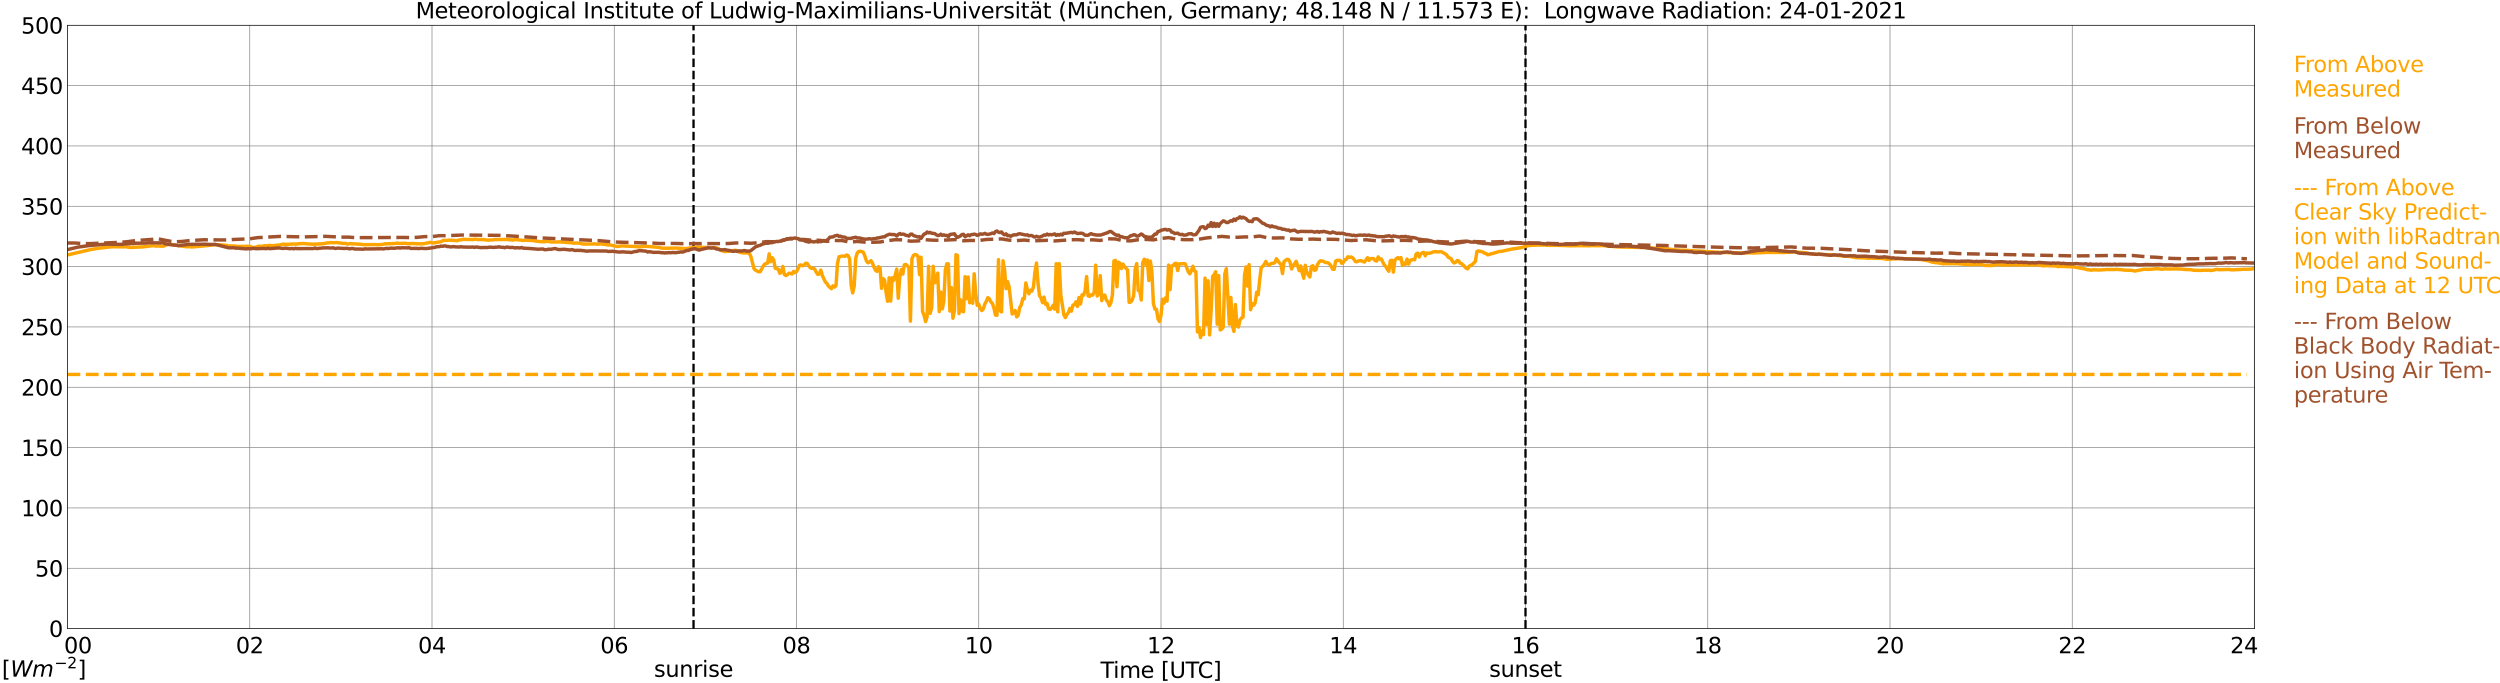 <?xml version="1.0" encoding="utf-8" standalone="no"?>
<!DOCTYPE svg PUBLIC "-//W3C//DTD SVG 1.1//EN"
  "http://www.w3.org/Graphics/SVG/1.1/DTD/svg11.dtd">
<svg xmlns:xlink="http://www.w3.org/1999/xlink" width="1085.4pt" height="296.64pt" viewBox="0 0 1085.4 296.64" xmlns="http://www.w3.org/2000/svg" version="1.1">
 <defs>
  <style type="text/css">*{stroke-linejoin: round; stroke-linecap: butt}</style>
 </defs>
 <g id="figure_1">
  <g id="patch_1">
   <path d="M 0 296.64 
L 1085.4 296.64 
L 1085.4 0 
L 0 0 
z
" style="fill: #ffffff"/>
  </g>
  <g id="axes_1">
   <g id="patch_2">
    <path d="M 29.306 272.909 
L 978.814 272.909 
L 978.814 10.976 
L 29.306 10.976 
z
" style="fill: #ffffff"/>
   </g>
   <g id="patch_3">
    <path d="M 978.814 272.909 
L 978.814 272.909 
L 978.814 10.976 
L 978.814 10.976 
z
" clip-path="url(#pd386265272)" style="fill: #d3d3d3; opacity: 0.25; stroke: #d3d3d3; stroke-linejoin: miter"/>
   </g>
   <g id="matplotlib.axis_1">
    <g id="xtick_1">
     <g id="line2d_1">
      <path d="M 29.306 272.909 
L 29.306 10.976 
" clip-path="url(#pd386265272)" style="fill: none; stroke: #808080; stroke-width: 0.3; stroke-linecap: square"/>
     </g>
     <g id="line2d_2"/>
     <g id="text_1">
      <!--    00 -->
      <g transform="translate(18.733 283.627) scale(0.095 -0.095)">
       <defs>
        <path id="DejaVuSans-20" transform="scale(0.016)"/>
        <path id="DejaVuSans-30" d="M 2034 4250 
Q 1547 4250 1301 3770 
Q 1056 3291 1056 2328 
Q 1056 1369 1301 889 
Q 1547 409 2034 409 
Q 2525 409 2770 889 
Q 3016 1369 3016 2328 
Q 3016 3291 2770 3770 
Q 2525 4250 2034 4250 
z
M 2034 4750 
Q 2819 4750 3233 4129 
Q 3647 3509 3647 2328 
Q 3647 1150 3233 529 
Q 2819 -91 2034 -91 
Q 1250 -91 836 529 
Q 422 1150 422 2328 
Q 422 3509 836 4129 
Q 1250 4750 2034 4750 
z
" transform="scale(0.016)"/>
       </defs>
       <use xlink:href="#DejaVuSans-20"/>
       <use xlink:href="#DejaVuSans-20" transform="translate(31.787 0)"/>
       <use xlink:href="#DejaVuSans-20" transform="translate(63.574 0)"/>
       <use xlink:href="#DejaVuSans-30" transform="translate(95.361 0)"/>
       <use xlink:href="#DejaVuSans-30" transform="translate(158.984 0)"/>
      </g>
     </g>
    </g>
    <g id="xtick_2">
     <g id="line2d_3">
      <path d="M 108.431 272.909 
L 108.431 10.976 
" clip-path="url(#pd386265272)" style="fill: none; stroke: #808080; stroke-width: 0.3; stroke-linecap: square"/>
     </g>
     <g id="line2d_4"/>
     <g id="text_2">
      <!-- 02 -->
      <g transform="translate(102.387 283.627) scale(0.095 -0.095)">
       <defs>
        <path id="DejaVuSans-32" d="M 1228 531 
L 3431 531 
L 3431 0 
L 469 0 
L 469 531 
Q 828 903 1448 1529 
Q 2069 2156 2228 2338 
Q 2531 2678 2651 2914 
Q 2772 3150 2772 3378 
Q 2772 3750 2511 3984 
Q 2250 4219 1831 4219 
Q 1534 4219 1204 4116 
Q 875 4013 500 3803 
L 500 4441 
Q 881 4594 1212 4672 
Q 1544 4750 1819 4750 
Q 2544 4750 2975 4387 
Q 3406 4025 3406 3419 
Q 3406 3131 3298 2873 
Q 3191 2616 2906 2266 
Q 2828 2175 2409 1742 
Q 1991 1309 1228 531 
z
" transform="scale(0.016)"/>
       </defs>
       <use xlink:href="#DejaVuSans-30"/>
       <use xlink:href="#DejaVuSans-32" transform="translate(63.623 0)"/>
      </g>
     </g>
    </g>
    <g id="xtick_3">
     <g id="line2d_5">
      <path d="M 187.557 272.909 
L 187.557 10.976 
" clip-path="url(#pd386265272)" style="fill: none; stroke: #808080; stroke-width: 0.3; stroke-linecap: square"/>
     </g>
     <g id="line2d_6"/>
     <g id="text_3">
      <!-- 04 -->
      <g transform="translate(181.513 283.627) scale(0.095 -0.095)">
       <defs>
        <path id="DejaVuSans-34" d="M 2419 4116 
L 825 1625 
L 2419 1625 
L 2419 4116 
z
M 2253 4666 
L 3047 4666 
L 3047 1625 
L 3713 1625 
L 3713 1100 
L 3047 1100 
L 3047 0 
L 2419 0 
L 2419 1100 
L 313 1100 
L 313 1709 
L 2253 4666 
z
" transform="scale(0.016)"/>
       </defs>
       <use xlink:href="#DejaVuSans-30"/>
       <use xlink:href="#DejaVuSans-34" transform="translate(63.623 0)"/>
      </g>
     </g>
    </g>
    <g id="xtick_4">
     <g id="line2d_7">
      <path d="M 266.683 272.909 
L 266.683 10.976 
" clip-path="url(#pd386265272)" style="fill: none; stroke: #808080; stroke-width: 0.3; stroke-linecap: square"/>
     </g>
     <g id="line2d_8"/>
     <g id="text_4">
      <!-- 06 -->
      <g transform="translate(260.638 283.627) scale(0.095 -0.095)">
       <defs>
        <path id="DejaVuSans-36" d="M 2113 2584 
Q 1688 2584 1439 2293 
Q 1191 2003 1191 1497 
Q 1191 994 1439 701 
Q 1688 409 2113 409 
Q 2538 409 2786 701 
Q 3034 994 3034 1497 
Q 3034 2003 2786 2293 
Q 2538 2584 2113 2584 
z
M 3366 4563 
L 3366 3988 
Q 3128 4100 2886 4159 
Q 2644 4219 2406 4219 
Q 1781 4219 1451 3797 
Q 1122 3375 1075 2522 
Q 1259 2794 1537 2939 
Q 1816 3084 2150 3084 
Q 2853 3084 3261 2657 
Q 3669 2231 3669 1497 
Q 3669 778 3244 343 
Q 2819 -91 2113 -91 
Q 1303 -91 875 529 
Q 447 1150 447 2328 
Q 447 3434 972 4092 
Q 1497 4750 2381 4750 
Q 2619 4750 2861 4703 
Q 3103 4656 3366 4563 
z
" transform="scale(0.016)"/>
       </defs>
       <use xlink:href="#DejaVuSans-30"/>
       <use xlink:href="#DejaVuSans-36" transform="translate(63.623 0)"/>
      </g>
     </g>
    </g>
    <g id="xtick_5">
     <g id="line2d_9">
      <path d="M 345.808 272.909 
L 345.808 10.976 
" clip-path="url(#pd386265272)" style="fill: none; stroke: #808080; stroke-width: 0.3; stroke-linecap: square"/>
     </g>
     <g id="line2d_10"/>
     <g id="text_5">
      <!-- 08 -->
      <g transform="translate(339.764 283.627) scale(0.095 -0.095)">
       <defs>
        <path id="DejaVuSans-38" d="M 2034 2216 
Q 1584 2216 1326 1975 
Q 1069 1734 1069 1313 
Q 1069 891 1326 650 
Q 1584 409 2034 409 
Q 2484 409 2743 651 
Q 3003 894 3003 1313 
Q 3003 1734 2745 1975 
Q 2488 2216 2034 2216 
z
M 1403 2484 
Q 997 2584 770 2862 
Q 544 3141 544 3541 
Q 544 4100 942 4425 
Q 1341 4750 2034 4750 
Q 2731 4750 3128 4425 
Q 3525 4100 3525 3541 
Q 3525 3141 3298 2862 
Q 3072 2584 2669 2484 
Q 3125 2378 3379 2068 
Q 3634 1759 3634 1313 
Q 3634 634 3220 271 
Q 2806 -91 2034 -91 
Q 1263 -91 848 271 
Q 434 634 434 1313 
Q 434 1759 690 2068 
Q 947 2378 1403 2484 
z
M 1172 3481 
Q 1172 3119 1398 2916 
Q 1625 2713 2034 2713 
Q 2441 2713 2670 2916 
Q 2900 3119 2900 3481 
Q 2900 3844 2670 4047 
Q 2441 4250 2034 4250 
Q 1625 4250 1398 4047 
Q 1172 3844 1172 3481 
z
" transform="scale(0.016)"/>
       </defs>
       <use xlink:href="#DejaVuSans-30"/>
       <use xlink:href="#DejaVuSans-38" transform="translate(63.623 0)"/>
      </g>
     </g>
    </g>
    <g id="xtick_6">
     <g id="line2d_11">
      <path d="M 424.934 272.909 
L 424.934 10.976 
" clip-path="url(#pd386265272)" style="fill: none; stroke: #808080; stroke-width: 0.3; stroke-linecap: square"/>
     </g>
     <g id="line2d_12"/>
     <g id="text_6">
      <!-- 10 -->
      <g transform="translate(418.89 283.627) scale(0.095 -0.095)">
       <defs>
        <path id="DejaVuSans-31" d="M 794 531 
L 1825 531 
L 1825 4091 
L 703 3866 
L 703 4441 
L 1819 4666 
L 2450 4666 
L 2450 531 
L 3481 531 
L 3481 0 
L 794 0 
L 794 531 
z
" transform="scale(0.016)"/>
       </defs>
       <use xlink:href="#DejaVuSans-31"/>
       <use xlink:href="#DejaVuSans-30" transform="translate(63.623 0)"/>
      </g>
     </g>
    </g>
    <g id="xtick_7">
     <g id="line2d_13">
      <path d="M 504.06 272.909 
L 504.06 10.976 
" clip-path="url(#pd386265272)" style="fill: none; stroke: #808080; stroke-width: 0.3; stroke-linecap: square"/>
     </g>
     <g id="line2d_14"/>
     <g id="text_7">
      <!-- 12 -->
      <g transform="translate(498.015 283.627) scale(0.095 -0.095)">
       <use xlink:href="#DejaVuSans-31"/>
       <use xlink:href="#DejaVuSans-32" transform="translate(63.623 0)"/>
      </g>
     </g>
    </g>
    <g id="xtick_8">
     <g id="line2d_15">
      <path d="M 583.185 272.909 
L 583.185 10.976 
" clip-path="url(#pd386265272)" style="fill: none; stroke: #808080; stroke-width: 0.3; stroke-linecap: square"/>
     </g>
     <g id="line2d_16"/>
     <g id="text_8">
      <!-- 14 -->
      <g transform="translate(577.141 283.627) scale(0.095 -0.095)">
       <use xlink:href="#DejaVuSans-31"/>
       <use xlink:href="#DejaVuSans-34" transform="translate(63.623 0)"/>
      </g>
     </g>
    </g>
    <g id="xtick_9">
     <g id="line2d_17">
      <path d="M 662.311 272.909 
L 662.311 10.976 
" clip-path="url(#pd386265272)" style="fill: none; stroke: #808080; stroke-width: 0.3; stroke-linecap: square"/>
     </g>
     <g id="line2d_18"/>
     <g id="text_9">
      <!-- 16 -->
      <g transform="translate(656.267 283.627) scale(0.095 -0.095)">
       <use xlink:href="#DejaVuSans-31"/>
       <use xlink:href="#DejaVuSans-36" transform="translate(63.623 0)"/>
      </g>
     </g>
    </g>
    <g id="xtick_10">
     <g id="line2d_19">
      <path d="M 741.437 272.909 
L 741.437 10.976 
" clip-path="url(#pd386265272)" style="fill: none; stroke: #808080; stroke-width: 0.3; stroke-linecap: square"/>
     </g>
     <g id="line2d_20"/>
     <g id="text_10">
      <!-- 18 -->
      <g transform="translate(735.392 283.627) scale(0.095 -0.095)">
       <use xlink:href="#DejaVuSans-31"/>
       <use xlink:href="#DejaVuSans-38" transform="translate(63.623 0)"/>
      </g>
     </g>
    </g>
    <g id="xtick_11">
     <g id="line2d_21">
      <path d="M 820.562 272.909 
L 820.562 10.976 
" clip-path="url(#pd386265272)" style="fill: none; stroke: #808080; stroke-width: 0.3; stroke-linecap: square"/>
     </g>
     <g id="line2d_22"/>
     <g id="text_11">
      <!-- 20 -->
      <g transform="translate(814.518 283.627) scale(0.095 -0.095)">
       <use xlink:href="#DejaVuSans-32"/>
       <use xlink:href="#DejaVuSans-30" transform="translate(63.623 0)"/>
      </g>
     </g>
    </g>
    <g id="xtick_12">
     <g id="line2d_23">
      <path d="M 899.688 272.909 
L 899.688 10.976 
" clip-path="url(#pd386265272)" style="fill: none; stroke: #808080; stroke-width: 0.3; stroke-linecap: square"/>
     </g>
     <g id="line2d_24"/>
     <g id="text_12">
      <!-- 22 -->
      <g transform="translate(893.644 283.627) scale(0.095 -0.095)">
       <use xlink:href="#DejaVuSans-32"/>
       <use xlink:href="#DejaVuSans-32" transform="translate(63.623 0)"/>
      </g>
     </g>
    </g>
    <g id="xtick_13">
     <g id="line2d_25">
      <path d="M 978.814 272.909 
L 978.814 10.976 
" clip-path="url(#pd386265272)" style="fill: none; stroke: #808080; stroke-width: 0.3; stroke-linecap: square"/>
     </g>
     <g id="line2d_26"/>
     <g id="text_13">
      <!-- 24    -->
      <g transform="translate(968.241 283.627) scale(0.095 -0.095)">
       <use xlink:href="#DejaVuSans-32"/>
       <use xlink:href="#DejaVuSans-34" transform="translate(63.623 0)"/>
       <use xlink:href="#DejaVuSans-20" transform="translate(127.246 0)"/>
       <use xlink:href="#DejaVuSans-20" transform="translate(159.033 0)"/>
       <use xlink:href="#DejaVuSans-20" transform="translate(190.82 0)"/>
      </g>
     </g>
    </g>
    <g id="text_14">
     <!-- Time [UTC] -->
     <g transform="translate(477.806 294.322) scale(0.095 -0.095)">
      <defs>
       <path id="DejaVuSans-54" d="M -19 4666 
L 3928 4666 
L 3928 4134 
L 2272 4134 
L 2272 0 
L 1638 0 
L 1638 4134 
L -19 4134 
L -19 4666 
z
" transform="scale(0.016)"/>
       <path id="DejaVuSans-69" d="M 603 3500 
L 1178 3500 
L 1178 0 
L 603 0 
L 603 3500 
z
M 603 4863 
L 1178 4863 
L 1178 4134 
L 603 4134 
L 603 4863 
z
" transform="scale(0.016)"/>
       <path id="DejaVuSans-6d" d="M 3328 2828 
Q 3544 3216 3844 3400 
Q 4144 3584 4550 3584 
Q 5097 3584 5394 3201 
Q 5691 2819 5691 2113 
L 5691 0 
L 5113 0 
L 5113 2094 
Q 5113 2597 4934 2840 
Q 4756 3084 4391 3084 
Q 3944 3084 3684 2787 
Q 3425 2491 3425 1978 
L 3425 0 
L 2847 0 
L 2847 2094 
Q 2847 2600 2669 2842 
Q 2491 3084 2119 3084 
Q 1678 3084 1418 2786 
Q 1159 2488 1159 1978 
L 1159 0 
L 581 0 
L 581 3500 
L 1159 3500 
L 1159 2956 
Q 1356 3278 1631 3431 
Q 1906 3584 2284 3584 
Q 2666 3584 2933 3390 
Q 3200 3197 3328 2828 
z
" transform="scale(0.016)"/>
       <path id="DejaVuSans-65" d="M 3597 1894 
L 3597 1613 
L 953 1613 
Q 991 1019 1311 708 
Q 1631 397 2203 397 
Q 2534 397 2845 478 
Q 3156 559 3463 722 
L 3463 178 
Q 3153 47 2828 -22 
Q 2503 -91 2169 -91 
Q 1331 -91 842 396 
Q 353 884 353 1716 
Q 353 2575 817 3079 
Q 1281 3584 2069 3584 
Q 2775 3584 3186 3129 
Q 3597 2675 3597 1894 
z
M 3022 2063 
Q 3016 2534 2758 2815 
Q 2500 3097 2075 3097 
Q 1594 3097 1305 2825 
Q 1016 2553 972 2059 
L 3022 2063 
z
" transform="scale(0.016)"/>
       <path id="DejaVuSans-5b" d="M 550 4863 
L 1875 4863 
L 1875 4416 
L 1125 4416 
L 1125 -397 
L 1875 -397 
L 1875 -844 
L 550 -844 
L 550 4863 
z
" transform="scale(0.016)"/>
       <path id="DejaVuSans-55" d="M 556 4666 
L 1191 4666 
L 1191 1831 
Q 1191 1081 1462 751 
Q 1734 422 2344 422 
Q 2950 422 3222 751 
Q 3494 1081 3494 1831 
L 3494 4666 
L 4128 4666 
L 4128 1753 
Q 4128 841 3676 375 
Q 3225 -91 2344 -91 
Q 1459 -91 1007 375 
Q 556 841 556 1753 
L 556 4666 
z
" transform="scale(0.016)"/>
       <path id="DejaVuSans-43" d="M 4122 4306 
L 4122 3641 
Q 3803 3938 3442 4084 
Q 3081 4231 2675 4231 
Q 1875 4231 1450 3742 
Q 1025 3253 1025 2328 
Q 1025 1406 1450 917 
Q 1875 428 2675 428 
Q 3081 428 3442 575 
Q 3803 722 4122 1019 
L 4122 359 
Q 3791 134 3420 21 
Q 3050 -91 2638 -91 
Q 1578 -91 968 557 
Q 359 1206 359 2328 
Q 359 3453 968 4101 
Q 1578 4750 2638 4750 
Q 3056 4750 3426 4639 
Q 3797 4528 4122 4306 
z
" transform="scale(0.016)"/>
       <path id="DejaVuSans-5d" d="M 1947 4863 
L 1947 -844 
L 622 -844 
L 622 -397 
L 1369 -397 
L 1369 4416 
L 622 4416 
L 622 4863 
L 1947 4863 
z
" transform="scale(0.016)"/>
      </defs>
      <use xlink:href="#DejaVuSans-54"/>
      <use xlink:href="#DejaVuSans-69" transform="translate(57.959 0)"/>
      <use xlink:href="#DejaVuSans-6d" transform="translate(85.742 0)"/>
      <use xlink:href="#DejaVuSans-65" transform="translate(183.154 0)"/>
      <use xlink:href="#DejaVuSans-20" transform="translate(244.678 0)"/>
      <use xlink:href="#DejaVuSans-5b" transform="translate(276.465 0)"/>
      <use xlink:href="#DejaVuSans-55" transform="translate(315.479 0)"/>
      <use xlink:href="#DejaVuSans-54" transform="translate(388.672 0)"/>
      <use xlink:href="#DejaVuSans-43" transform="translate(443.881 0)"/>
      <use xlink:href="#DejaVuSans-5d" transform="translate(513.705 0)"/>
     </g>
    </g>
   </g>
   <g id="matplotlib.axis_2">
    <g id="ytick_1">
     <g id="line2d_27">
      <path d="M 29.306 272.909 
L 978.814 272.909 
" clip-path="url(#pd386265272)" style="fill: none; stroke: #808080; stroke-width: 0.3; stroke-linecap: square"/>
     </g>
     <g id="line2d_28"/>
     <g id="text_15">
      <!-- 0 -->
      <g transform="translate(21.261 276.518) scale(0.095 -0.095)">
       <use xlink:href="#DejaVuSans-30"/>
      </g>
     </g>
    </g>
    <g id="ytick_2">
     <g id="line2d_29">
      <path d="M 29.306 246.715 
L 978.814 246.715 
" clip-path="url(#pd386265272)" style="fill: none; stroke: #808080; stroke-width: 0.3; stroke-linecap: square"/>
     </g>
     <g id="line2d_30"/>
     <g id="text_16">
      <!-- 50 -->
      <g transform="translate(15.217 250.325) scale(0.095 -0.095)">
       <defs>
        <path id="DejaVuSans-35" d="M 691 4666 
L 3169 4666 
L 3169 4134 
L 1269 4134 
L 1269 2991 
Q 1406 3038 1543 3061 
Q 1681 3084 1819 3084 
Q 2600 3084 3056 2656 
Q 3513 2228 3513 1497 
Q 3513 744 3044 326 
Q 2575 -91 1722 -91 
Q 1428 -91 1123 -41 
Q 819 9 494 109 
L 494 744 
Q 775 591 1075 516 
Q 1375 441 1709 441 
Q 2250 441 2565 725 
Q 2881 1009 2881 1497 
Q 2881 1984 2565 2268 
Q 2250 2553 1709 2553 
Q 1456 2553 1204 2497 
Q 953 2441 691 2322 
L 691 4666 
z
" transform="scale(0.016)"/>
       </defs>
       <use xlink:href="#DejaVuSans-35"/>
       <use xlink:href="#DejaVuSans-30" transform="translate(63.623 0)"/>
      </g>
     </g>
    </g>
    <g id="ytick_3">
     <g id="line2d_31">
      <path d="M 29.306 220.522 
L 978.814 220.522 
" clip-path="url(#pd386265272)" style="fill: none; stroke: #808080; stroke-width: 0.3; stroke-linecap: square"/>
     </g>
     <g id="line2d_32"/>
     <g id="text_17">
      <!-- 100 -->
      <g transform="translate(9.173 224.131) scale(0.095 -0.095)">
       <use xlink:href="#DejaVuSans-31"/>
       <use xlink:href="#DejaVuSans-30" transform="translate(63.623 0)"/>
       <use xlink:href="#DejaVuSans-30" transform="translate(127.246 0)"/>
      </g>
     </g>
    </g>
    <g id="ytick_4">
     <g id="line2d_33">
      <path d="M 29.306 194.329 
L 978.814 194.329 
" clip-path="url(#pd386265272)" style="fill: none; stroke: #808080; stroke-width: 0.3; stroke-linecap: square"/>
     </g>
     <g id="line2d_34"/>
     <g id="text_18">
      <!-- 150 -->
      <g transform="translate(9.173 197.938) scale(0.095 -0.095)">
       <use xlink:href="#DejaVuSans-31"/>
       <use xlink:href="#DejaVuSans-35" transform="translate(63.623 0)"/>
       <use xlink:href="#DejaVuSans-30" transform="translate(127.246 0)"/>
      </g>
     </g>
    </g>
    <g id="ytick_5">
     <g id="line2d_35">
      <path d="M 29.306 168.136 
L 978.814 168.136 
" clip-path="url(#pd386265272)" style="fill: none; stroke: #808080; stroke-width: 0.3; stroke-linecap: square"/>
     </g>
     <g id="line2d_36"/>
     <g id="text_19">
      <!-- 200 -->
      <g transform="translate(9.173 171.745) scale(0.095 -0.095)">
       <use xlink:href="#DejaVuSans-32"/>
       <use xlink:href="#DejaVuSans-30" transform="translate(63.623 0)"/>
       <use xlink:href="#DejaVuSans-30" transform="translate(127.246 0)"/>
      </g>
     </g>
    </g>
    <g id="ytick_6">
     <g id="line2d_37">
      <path d="M 29.306 141.942 
L 978.814 141.942 
" clip-path="url(#pd386265272)" style="fill: none; stroke: #808080; stroke-width: 0.3; stroke-linecap: square"/>
     </g>
     <g id="line2d_38"/>
     <g id="text_20">
      <!-- 250 -->
      <g transform="translate(9.173 145.551) scale(0.095 -0.095)">
       <use xlink:href="#DejaVuSans-32"/>
       <use xlink:href="#DejaVuSans-35" transform="translate(63.623 0)"/>
       <use xlink:href="#DejaVuSans-30" transform="translate(127.246 0)"/>
      </g>
     </g>
    </g>
    <g id="ytick_7">
     <g id="line2d_39">
      <path d="M 29.306 115.749 
L 978.814 115.749 
" clip-path="url(#pd386265272)" style="fill: none; stroke: #808080; stroke-width: 0.3; stroke-linecap: square"/>
     </g>
     <g id="line2d_40"/>
     <g id="text_21">
      <!-- 300 -->
      <g transform="translate(9.173 119.358) scale(0.095 -0.095)">
       <defs>
        <path id="DejaVuSans-33" d="M 2597 2516 
Q 3050 2419 3304 2112 
Q 3559 1806 3559 1356 
Q 3559 666 3084 287 
Q 2609 -91 1734 -91 
Q 1441 -91 1130 -33 
Q 819 25 488 141 
L 488 750 
Q 750 597 1062 519 
Q 1375 441 1716 441 
Q 2309 441 2620 675 
Q 2931 909 2931 1356 
Q 2931 1769 2642 2001 
Q 2353 2234 1838 2234 
L 1294 2234 
L 1294 2753 
L 1863 2753 
Q 2328 2753 2575 2939 
Q 2822 3125 2822 3475 
Q 2822 3834 2567 4026 
Q 2313 4219 1838 4219 
Q 1578 4219 1281 4162 
Q 984 4106 628 3988 
L 628 4550 
Q 988 4650 1302 4700 
Q 1616 4750 1894 4750 
Q 2613 4750 3031 4423 
Q 3450 4097 3450 3541 
Q 3450 3153 3228 2886 
Q 3006 2619 2597 2516 
z
" transform="scale(0.016)"/>
       </defs>
       <use xlink:href="#DejaVuSans-33"/>
       <use xlink:href="#DejaVuSans-30" transform="translate(63.623 0)"/>
       <use xlink:href="#DejaVuSans-30" transform="translate(127.246 0)"/>
      </g>
     </g>
    </g>
    <g id="ytick_8">
     <g id="line2d_41">
      <path d="M 29.306 89.556 
L 978.814 89.556 
" clip-path="url(#pd386265272)" style="fill: none; stroke: #808080; stroke-width: 0.3; stroke-linecap: square"/>
     </g>
     <g id="line2d_42"/>
     <g id="text_22">
      <!-- 350 -->
      <g transform="translate(9.173 93.165) scale(0.095 -0.095)">
       <use xlink:href="#DejaVuSans-33"/>
       <use xlink:href="#DejaVuSans-35" transform="translate(63.623 0)"/>
       <use xlink:href="#DejaVuSans-30" transform="translate(127.246 0)"/>
      </g>
     </g>
    </g>
    <g id="ytick_9">
     <g id="line2d_43">
      <path d="M 29.306 63.362 
L 978.814 63.362 
" clip-path="url(#pd386265272)" style="fill: none; stroke: #808080; stroke-width: 0.3; stroke-linecap: square"/>
     </g>
     <g id="line2d_44"/>
     <g id="text_23">
      <!-- 400 -->
      <g transform="translate(9.173 66.972) scale(0.095 -0.095)">
       <use xlink:href="#DejaVuSans-34"/>
       <use xlink:href="#DejaVuSans-30" transform="translate(63.623 0)"/>
       <use xlink:href="#DejaVuSans-30" transform="translate(127.246 0)"/>
      </g>
     </g>
    </g>
    <g id="ytick_10">
     <g id="line2d_45">
      <path d="M 29.306 37.169 
L 978.814 37.169 
" clip-path="url(#pd386265272)" style="fill: none; stroke: #808080; stroke-width: 0.3; stroke-linecap: square"/>
     </g>
     <g id="line2d_46"/>
     <g id="text_24">
      <!-- 450 -->
      <g transform="translate(9.173 40.778) scale(0.095 -0.095)">
       <use xlink:href="#DejaVuSans-34"/>
       <use xlink:href="#DejaVuSans-35" transform="translate(63.623 0)"/>
       <use xlink:href="#DejaVuSans-30" transform="translate(127.246 0)"/>
      </g>
     </g>
    </g>
    <g id="ytick_11">
     <g id="line2d_47">
      <path d="M 29.306 10.976 
L 978.814 10.976 
" clip-path="url(#pd386265272)" style="fill: none; stroke: #808080; stroke-width: 0.3; stroke-linecap: square"/>
     </g>
     <g id="line2d_48"/>
     <g id="text_25">
      <!-- 500 -->
      <g transform="translate(9.173 14.585) scale(0.095 -0.095)">
       <use xlink:href="#DejaVuSans-35"/>
       <use xlink:href="#DejaVuSans-30" transform="translate(63.623 0)"/>
       <use xlink:href="#DejaVuSans-30" transform="translate(127.246 0)"/>
      </g>
     </g>
    </g>
   </g>
   <g id="line2d_49">
    <path d="M 301.102 272.909 
L 301.102 10.976 
" clip-path="url(#pd386265272)" style="fill: none; stroke-dasharray: 3.7,1.6; stroke-dashoffset: 0; stroke: #000000"/>
   </g>
   <g id="line2d_50">
    <path d="M 662.311 272.909 
L 662.311 10.976 
" clip-path="url(#pd386265272)" style="fill: none; stroke-dasharray: 3.7,1.6; stroke-dashoffset: 0; stroke: #000000"/>
   </g>
   <g id="line2d_51">
    <path d="M 29.306 110.699 
L 39.197 108.373 
L 42.493 107.823 
L 48.428 107.131 
L 53.703 107.173 
L 55.022 107.142 
L 55.681 107.357 
L 57 107.43 
L 62.275 107.163 
L 66.231 106.676 
L 66.89 106.67 
L 67.55 106.843 
L 68.869 106.807 
L 70.847 106.906 
L 71.506 106.697 
L 72.166 106.314 
L 73.484 106.078 
L 74.803 106.178 
L 78.1 106.728 
L 79.419 106.937 
L 81.397 107.152 
L 82.056 107.089 
L 83.375 107.22 
L 87.991 106.822 
L 92.606 106.319 
L 95.244 106.236 
L 96.563 106.377 
L 98.541 106.55 
L 99.2 106.801 
L 99.86 106.728 
L 100.519 106.812 
L 101.838 106.807 
L 103.156 106.985 
L 105.135 106.964 
L 106.453 106.974 
L 107.113 106.89 
L 108.431 106.979 
L 109.091 107.142 
L 109.75 107.43 
L 110.41 107.514 
L 111.728 107.053 
L 112.388 106.885 
L 113.707 106.948 
L 115.025 106.681 
L 116.344 106.665 
L 117.003 106.545 
L 118.322 106.681 
L 120.3 106.456 
L 120.96 106.45 
L 122.938 105.989 
L 124.257 106.12 
L 126.894 105.942 
L 128.213 105.958 
L 128.872 105.968 
L 130.191 105.759 
L 130.85 105.811 
L 131.51 105.685 
L 133.488 105.895 
L 136.125 106.015 
L 140.082 105.843 
L 142.06 105.471 
L 142.719 105.455 
L 143.379 105.319 
L 145.357 105.382 
L 146.016 105.303 
L 149.313 105.727 
L 149.972 105.638 
L 150.632 105.9 
L 151.291 105.937 
L 151.951 105.769 
L 156.566 106.047 
L 157.885 106.23 
L 163.16 106.173 
L 163.819 106.267 
L 165.798 106.152 
L 167.116 105.869 
L 171.073 105.743 
L 172.391 105.575 
L 173.71 105.701 
L 175.688 105.602 
L 177.007 105.79 
L 178.326 105.785 
L 178.985 105.691 
L 180.963 105.843 
L 182.941 105.874 
L 184.26 105.769 
L 186.898 105.188 
L 187.557 105.45 
L 188.216 105.486 
L 191.513 104.921 
L 192.173 104.512 
L 192.832 104.313 
L 193.492 104.418 
L 194.81 104.281 
L 196.788 104.339 
L 198.107 104.475 
L 198.767 104.433 
L 199.426 104.13 
L 200.085 104.151 
L 201.404 103.852 
L 202.063 103.972 
L 204.042 103.978 
L 205.36 104.041 
L 206.02 103.873 
L 206.679 103.857 
L 207.339 103.988 
L 209.317 103.993 
L 209.976 103.999 
L 211.295 104.234 
L 213.932 104.182 
L 214.592 104.009 
L 215.91 104.009 
L 217.889 103.988 
L 219.207 103.962 
L 220.526 103.967 
L 221.186 104.135 
L 221.845 104.119 
L 222.504 104.234 
L 223.823 103.988 
L 225.142 104.145 
L 227.12 104.381 
L 228.439 104.318 
L 231.076 104.423 
L 234.373 104.894 
L 236.351 104.957 
L 237.67 104.779 
L 239.648 105.078 
L 240.967 105.083 
L 242.286 105.036 
L 242.945 104.989 
L 244.264 105.141 
L 244.923 105.141 
L 246.242 105.308 
L 248.22 105.392 
L 248.88 105.56 
L 250.198 105.513 
L 251.517 105.565 
L 252.836 105.895 
L 254.155 105.974 
L 256.133 105.921 
L 257.451 105.932 
L 258.111 105.858 
L 259.43 106.042 
L 260.748 105.89 
L 263.386 106.236 
L 264.045 106.361 
L 264.705 106.309 
L 268.002 107.037 
L 269.32 106.817 
L 270.639 106.775 
L 271.958 106.864 
L 274.595 106.958 
L 276.573 107.105 
L 277.892 107.152 
L 279.87 106.906 
L 281.849 107.048 
L 285.805 107.378 
L 287.124 107.666 
L 287.783 107.781 
L 293.717 107.702 
L 297.674 107.933 
L 300.971 107.451 
L 303.608 107.257 
L 305.586 107.451 
L 306.246 107.372 
L 308.224 107.561 
L 310.202 107.603 
L 310.861 107.587 
L 311.521 107.77 
L 312.839 108.656 
L 314.818 109.263 
L 315.477 109.054 
L 316.136 109.18 
L 317.455 108.881 
L 318.774 108.729 
L 319.433 108.651 
L 320.093 108.923 
L 320.752 109.41 
L 321.411 109.614 
L 322.071 109.646 
L 322.73 109.824 
L 324.049 109.772 
L 325.368 110.034 
L 326.027 111.438 
L 327.346 116.624 
L 328.005 117.294 
L 329.324 117.981 
L 329.983 117.975 
L 330.643 116.928 
L 331.302 115.618 
L 331.961 114.68 
L 333.28 114.198 
L 333.94 110.201 
L 334.599 113.606 
L 335.258 111.878 
L 335.918 112.862 
L 336.577 116.446 
L 337.896 116.854 
L 338.555 118.646 
L 339.215 118.201 
L 339.874 115.681 
L 340.533 119.175 
L 341.193 119.641 
L 341.852 119.275 
L 342.512 118.646 
L 343.171 118.683 
L 343.83 118.981 
L 344.49 117.855 
L 345.149 118.384 
L 345.808 117.939 
L 346.468 116.681 
L 347.127 115.162 
L 347.787 115.016 
L 348.446 115.377 
L 349.105 115.057 
L 349.765 114.293 
L 350.424 114.376 
L 351.743 116.226 
L 352.402 116.503 
L 353.062 116.409 
L 353.721 116.854 
L 354.38 118.18 
L 355.04 119.123 
L 355.699 118.96 
L 356.359 117.273 
L 357.018 119.636 
L 358.337 122.423 
L 358.996 123.052 
L 359.655 124.173 
L 360.974 125.341 
L 361.634 124.094 
L 362.293 124.655 
L 362.952 124.01 
L 363.612 114.345 
L 364.271 111.495 
L 365.59 111.17 
L 366.249 111.16 
L 366.909 111.312 
L 367.568 110.704 
L 368.227 110.977 
L 368.887 112.454 
L 369.546 123.942 
L 370.206 127.159 
L 370.865 124.22 
L 371.524 112.108 
L 372.184 109.824 
L 372.843 109.153 
L 373.502 109.117 
L 374.162 109.222 
L 374.821 109.531 
L 375.481 111.134 
L 376.14 113.198 
L 376.799 114.094 
L 377.459 113.805 
L 378.118 113.166 
L 378.777 114.183 
L 379.437 115.948 
L 380.096 117.315 
L 380.756 117.813 
L 381.415 115.78 
L 382.074 116.367 
L 382.734 125.179 
L 383.393 120.956 
L 384.053 121.648 
L 384.712 127.049 
L 385.371 130.805 
L 386.031 120.61 
L 386.69 130.721 
L 387.349 120.584 
L 388.009 121.669 
L 388.668 119.447 
L 389.328 116.823 
L 389.987 129.479 
L 390.646 120.317 
L 391.306 117.053 
L 391.965 118.997 
L 392.624 114.968 
L 393.284 114.832 
L 394.603 116.037 
L 395.262 139.422 
L 395.921 112.38 
L 396.581 110.882 
L 397.24 110.51 
L 397.899 110.667 
L 398.559 111.286 
L 399.218 119.227 
L 399.878 111.705 
L 400.537 135.252 
L 401.196 136.992 
L 401.856 139.595 
L 402.515 137.468 
L 403.175 115.634 
L 403.834 136.038 
L 404.493 133.529 
L 405.153 115.618 
L 405.812 122.748 
L 406.471 122.433 
L 407.131 118.583 
L 407.79 135.294 
L 408.45 126.792 
L 409.109 134.089 
L 409.768 130.821 
L 410.428 117.153 
L 411.087 114.523 
L 411.746 114.581 
L 412.406 135.038 
L 413.065 124.848 
L 413.725 138.155 
L 414.384 134.849 
L 415.043 110.589 
L 415.703 110.893 
L 416.362 136.169 
L 417.022 130.16 
L 417.681 135.069 
L 418.34 135.342 
L 419 120.128 
L 419.659 129.694 
L 420.318 120.275 
L 420.978 131.454 
L 421.637 130.559 
L 422.297 131.659 
L 422.956 118.882 
L 423.615 127.337 
L 424.275 132.544 
L 424.934 132.078 
L 425.593 133.948 
L 426.253 134.839 
L 426.912 134.121 
L 427.572 131.973 
L 428.231 130.794 
L 428.89 129.223 
L 429.55 129.757 
L 430.209 131.088 
L 430.869 131.722 
L 431.528 133.765 
L 432.187 136.772 
L 432.847 136.871 
L 433.506 112.737 
L 434.165 134.896 
L 434.825 135.425 
L 435.484 113.234 
L 436.144 117.163 
L 436.803 125.325 
L 437.462 122.313 
L 438.122 124.571 
L 439.44 136.305 
L 440.1 135.876 
L 440.759 134.791 
L 441.419 137.589 
L 442.078 136.845 
L 442.737 133.477 
L 443.397 132.403 
L 444.056 129.668 
L 444.716 129.731 
L 445.375 122.842 
L 446.034 125.744 
L 446.694 127.546 
L 447.353 125.97 
L 448.012 126.383 
L 448.672 124.587 
L 449.331 118.174 
L 449.991 114.204 
L 450.65 122.664 
L 451.309 128.379 
L 451.969 129.338 
L 452.628 131.402 
L 453.287 128.987 
L 453.947 132.141 
L 454.606 131.758 
L 455.266 134.131 
L 455.925 134.336 
L 456.584 133.697 
L 457.244 132.539 
L 457.903 134.22 
L 458.563 114.471 
L 459.222 135.383 
L 459.881 114.439 
L 460.541 127.934 
L 461.859 136.546 
L 462.519 137.872 
L 463.178 136.578 
L 463.838 135.766 
L 464.497 133.901 
L 465.156 135.116 
L 465.816 132.46 
L 466.475 132.303 
L 467.134 131.03 
L 467.794 133.047 
L 468.453 129.176 
L 469.113 131.968 
L 469.772 128.018 
L 470.431 128.17 
L 471.091 126.3 
L 471.75 120.081 
L 472.409 128.474 
L 473.069 128.673 
L 473.728 127.965 
L 474.388 128.128 
L 475.047 126.986 
L 475.706 115.136 
L 476.366 128.521 
L 477.025 127.614 
L 477.685 119.667 
L 478.344 130.538 
L 479.003 128.191 
L 479.663 128.112 
L 480.322 130.328 
L 480.981 130.983 
L 481.641 132.738 
L 482.3 131.439 
L 482.96 128.149 
L 483.619 113.297 
L 484.278 113.051 
L 484.938 124.492 
L 485.597 113.816 
L 486.256 114.272 
L 486.916 116.566 
L 487.575 114.654 
L 488.235 115.812 
L 489.553 117.179 
L 490.213 131.255 
L 490.872 131.177 
L 491.532 130.318 
L 492.191 128.332 
L 492.85 116.88 
L 493.51 114.439 
L 494.169 126.106 
L 494.828 126.226 
L 495.488 130.244 
L 496.147 114.057 
L 496.807 112.538 
L 497.466 114.764 
L 498.125 112.857 
L 498.785 121.789 
L 499.444 113.365 
L 500.103 118.012 
L 500.763 131.8 
L 501.422 134.179 
L 502.082 134.289 
L 502.741 138.432 
L 503.4 139.601 
L 504.06 136.971 
L 504.719 129.93 
L 505.379 131.596 
L 506.038 129.322 
L 506.697 130.737 
L 507.357 115.089 
L 508.016 125.713 
L 508.675 115.461 
L 509.335 115.34 
L 509.994 114.429 
L 510.654 114.303 
L 511.313 117.467 
L 511.972 114.518 
L 513.291 114.534 
L 513.95 114.434 
L 514.61 114.612 
L 515.929 118.043 
L 516.588 118.892 
L 517.247 117.499 
L 517.907 115.587 
L 518.566 117.546 
L 519.226 117.996 
L 519.885 144.101 
L 520.544 142.262 
L 521.204 146.531 
L 521.863 143.702 
L 522.522 145.274 
L 523.182 120.752 
L 523.841 140.853 
L 524.501 121.92 
L 525.16 145.405 
L 525.819 134.844 
L 526.479 120.003 
L 527.138 119.29 
L 527.797 117.981 
L 528.457 140.716 
L 529.116 119.641 
L 529.776 143.236 
L 530.435 142.89 
L 531.094 141.974 
L 531.754 119.002 
L 532.413 116.66 
L 533.732 140.716 
L 534.391 129.128 
L 535.051 141.303 
L 535.71 143.86 
L 536.369 132.24 
L 537.029 141.46 
L 537.688 141.984 
L 538.348 138.961 
L 539.007 138.071 
L 539.666 137.704 
L 540.326 119.526 
L 540.985 115.859 
L 541.644 124.225 
L 542.304 114.9 
L 542.963 134.461 
L 543.623 131.748 
L 544.282 132.518 
L 544.941 131.481 
L 545.601 126.844 
L 546.26 127.934 
L 546.919 121.333 
L 547.579 116.158 
L 548.238 115.67 
L 548.898 114.769 
L 549.557 113.517 
L 550.216 114.628 
L 550.876 115.241 
L 551.535 114.644 
L 552.195 114.329 
L 552.854 114.303 
L 553.513 113.978 
L 554.173 112.349 
L 555.491 114.177 
L 556.151 114.733 
L 556.81 118.772 
L 557.47 113.564 
L 558.788 112.595 
L 559.448 112.7 
L 560.107 113.91 
L 560.766 116.776 
L 561.426 115.393 
L 562.745 113.465 
L 564.063 117.504 
L 564.723 115.471 
L 565.382 118.552 
L 566.042 120.799 
L 566.701 115.167 
L 567.36 118.248 
L 568.02 119.358 
L 568.679 120.238 
L 569.338 115.723 
L 569.998 115.367 
L 570.657 117.326 
L 571.317 117.163 
L 571.976 114.937 
L 572.635 113.847 
L 573.295 113.213 
L 574.613 113.465 
L 575.273 113.936 
L 576.592 114.094 
L 577.251 114.623 
L 577.91 115.497 
L 578.57 116.891 
L 579.229 116.928 
L 579.889 113.36 
L 580.548 113.009 
L 581.867 113.088 
L 582.526 114.334 
L 583.185 113.983 
L 583.845 112.742 
L 584.504 112.611 
L 585.164 111.49 
L 585.823 111.757 
L 586.482 111.553 
L 587.142 111.888 
L 587.801 112.506 
L 588.46 113.554 
L 589.12 113.659 
L 589.779 113.276 
L 590.439 113.161 
L 591.098 113.213 
L 591.757 113.575 
L 592.417 113.753 
L 593.736 111.888 
L 594.395 113.088 
L 595.054 112.291 
L 595.714 112.229 
L 596.373 112.318 
L 597.032 113.161 
L 597.692 113.339 
L 598.351 111.532 
L 599.011 112.553 
L 599.67 112.407 
L 600.989 115.021 
L 601.648 115.702 
L 602.307 116.886 
L 602.967 117.771 
L 603.626 113.198 
L 604.286 112.999 
L 604.945 118.148 
L 605.604 112.993 
L 606.264 112.291 
L 606.923 111.841 
L 607.582 112.428 
L 608.242 111.836 
L 608.901 115.277 
L 609.561 114.172 
L 610.22 114.733 
L 610.879 112.48 
L 611.539 114.691 
L 612.198 113.124 
L 612.858 112.773 
L 613.517 112.695 
L 614.176 112.747 
L 614.836 110.269 
L 615.495 109.887 
L 616.154 111.548 
L 616.814 110.332 
L 617.473 109.787 
L 618.133 109.578 
L 618.792 111.045 
L 619.451 109.855 
L 620.111 110.013 
L 621.429 109.777 
L 622.089 109.394 
L 623.408 109.222 
L 624.067 109.384 
L 625.386 109.243 
L 626.045 109.384 
L 628.023 110.584 
L 628.683 111.589 
L 630.001 112.344 
L 630.661 113.522 
L 631.32 114.172 
L 631.98 113.873 
L 632.639 113.124 
L 633.298 113.287 
L 633.958 114.282 
L 634.617 114.502 
L 635.276 115.115 
L 636.595 116.514 
L 637.255 116.687 
L 637.914 115.503 
L 638.573 115.251 
L 639.233 114.795 
L 640.552 113.528 
L 641.211 109.237 
L 641.87 108.923 
L 643.848 109.421 
L 644.508 109.918 
L 645.167 110.055 
L 645.827 110.626 
L 646.486 110.542 
L 647.145 110.227 
L 647.805 110.133 
L 651.102 109.117 
L 651.761 109.143 
L 656.377 108.148 
L 660.333 107.535 
L 662.311 106.974 
L 663.63 106.581 
L 666.267 106.435 
L 668.246 106.398 
L 670.883 106.398 
L 672.861 106.529 
L 676.158 106.508 
L 682.092 106.712 
L 685.389 106.655 
L 688.027 106.681 
L 688.686 106.639 
L 689.346 106.733 
L 691.324 106.634 
L 693.302 106.665 
L 695.939 106.634 
L 697.918 106.822 
L 701.874 107.152 
L 703.852 107.257 
L 715.062 107.509 
L 718.358 107.781 
L 724.952 108.153 
L 726.271 108.383 
L 728.249 108.572 
L 729.568 108.645 
L 730.887 108.619 
L 732.865 108.708 
L 734.843 108.865 
L 736.162 108.939 
L 739.459 109.096 
L 741.437 109.258 
L 742.756 109.347 
L 751.987 109.756 
L 753.306 109.719 
L 755.284 109.829 
L 756.602 109.829 
L 759.24 109.766 
L 761.218 109.845 
L 762.537 109.777 
L 764.515 109.714 
L 767.153 109.578 
L 775.065 109.609 
L 779.681 109.353 
L 781 109.515 
L 784.296 109.803 
L 785.615 110.133 
L 787.593 110.379 
L 790.231 110.442 
L 793.528 110.552 
L 795.506 110.584 
L 800.122 111.181 
L 803.419 111.359 
L 804.737 111.71 
L 805.397 111.851 
L 809.353 111.982 
L 811.331 112.129 
L 812.65 112.009 
L 813.309 112.119 
L 816.606 112.176 
L 817.925 112.286 
L 819.244 112.616 
L 821.881 112.386 
L 823.2 112.391 
L 825.178 112.281 
L 829.134 112.36 
L 830.453 112.454 
L 834.409 112.711 
L 835.728 112.972 
L 837.047 113.208 
L 838.366 113.643 
L 839.025 113.826 
L 839.684 113.853 
L 840.344 114.083 
L 841.003 114.02 
L 841.663 114.224 
L 842.322 114.24 
L 843.641 114.534 
L 844.3 114.439 
L 846.938 114.518 
L 847.597 114.445 
L 848.256 114.528 
L 849.575 114.455 
L 850.894 114.607 
L 851.553 114.57 
L 852.213 114.733 
L 854.85 114.816 
L 855.51 114.932 
L 856.169 114.916 
L 857.488 114.727 
L 858.806 114.822 
L 859.466 114.748 
L 860.785 114.984 
L 862.103 115.272 
L 864.741 115.288 
L 866.719 114.837 
L 867.378 114.906 
L 868.038 114.858 
L 869.357 115.099 
L 870.016 115.026 
L 871.335 115.136 
L 872.653 114.974 
L 873.972 114.895 
L 875.95 115.084 
L 877.269 115 
L 877.929 115.047 
L 879.247 114.979 
L 883.204 115.089 
L 884.522 114.953 
L 885.182 114.995 
L 886.5 115.335 
L 887.16 115.408 
L 888.479 115.304 
L 890.457 115.408 
L 891.116 115.346 
L 891.775 115.461 
L 892.435 115.45 
L 893.754 115.759 
L 894.413 115.613 
L 900.347 115.88 
L 904.963 116.723 
L 906.282 117.116 
L 906.941 117.116 
L 907.601 117.258 
L 908.26 117.284 
L 908.919 117.121 
L 911.557 117.231 
L 914.854 117.001 
L 916.173 117.017 
L 918.151 117.011 
L 918.81 116.933 
L 921.448 117.137 
L 922.107 117.273 
L 923.426 117.305 
L 924.745 117.368 
L 926.063 117.446 
L 926.723 117.692 
L 930.02 117.064 
L 930.679 116.891 
L 931.998 116.88 
L 932.657 116.975 
L 933.316 116.88 
L 933.976 116.907 
L 935.954 116.66 
L 937.273 116.723 
L 938.592 116.922 
L 939.91 116.702 
L 941.229 116.807 
L 945.185 116.734 
L 947.163 116.828 
L 948.482 116.985 
L 951.12 117.08 
L 952.438 117.347 
L 954.417 117.373 
L 955.076 117.425 
L 957.054 117.294 
L 958.373 117.341 
L 959.032 117.268 
L 959.692 117.441 
L 961.01 117.268 
L 962.329 116.933 
L 963.648 117.101 
L 967.604 116.954 
L 968.923 117.158 
L 972.22 117.017 
L 974.198 116.886 
L 975.517 116.912 
L 977.495 116.786 
L 978.154 116.697 
L 978.154 116.697 
" clip-path="url(#pd386265272)" style="fill: none; stroke: #ffa500; stroke-width: 1.5; stroke-linecap: square"/>
   </g>
   <g id="line2d_52">
    <path d="M 29.306 108.385 
L 31.284 107.884 
L 33.921 107.27 
L 38.537 106.645 
L 40.515 106.457 
L 45.79 106.01 
L 53.043 106.093 
L 53.703 105.938 
L 56.34 105.807 
L 57 105.658 
L 57.659 105.732 
L 58.978 105.588 
L 60.297 105.586 
L 63.594 105.539 
L 64.253 105.409 
L 69.528 105.443 
L 70.847 105.373 
L 71.506 105.811 
L 75.462 106.419 
L 76.122 106.401 
L 77.441 106.644 
L 82.056 106.085 
L 89.309 106.02 
L 90.628 106.129 
L 92.606 106.133 
L 93.266 106.058 
L 99.2 107.576 
L 100.519 107.6 
L 101.178 107.537 
L 102.497 107.754 
L 103.156 107.711 
L 105.135 107.927 
L 105.794 107.927 
L 106.453 108.05 
L 107.772 107.977 
L 109.091 107.99 
L 109.75 107.855 
L 110.41 107.835 
L 111.069 107.979 
L 114.366 107.875 
L 115.685 107.967 
L 116.344 107.731 
L 117.003 107.972 
L 120.96 107.638 
L 122.938 107.881 
L 123.597 107.752 
L 124.916 107.832 
L 125.575 107.967 
L 126.894 107.875 
L 127.553 108.036 
L 128.213 107.8 
L 128.872 107.923 
L 136.125 107.918 
L 136.785 107.658 
L 137.444 107.929 
L 140.741 107.596 
L 141.4 107.65 
L 142.06 107.569 
L 143.379 107.679 
L 144.697 107.619 
L 145.357 107.842 
L 146.016 107.83 
L 146.676 107.696 
L 149.313 107.872 
L 150.632 107.819 
L 151.951 108.053 
L 152.61 107.881 
L 153.269 107.887 
L 153.929 108.111 
L 156.566 108.134 
L 157.885 108.209 
L 158.544 107.999 
L 159.204 108.097 
L 165.798 107.996 
L 166.457 108.075 
L 167.776 107.802 
L 168.435 107.919 
L 169.754 107.714 
L 171.073 107.792 
L 173.051 107.558 
L 173.71 107.732 
L 174.37 107.558 
L 177.007 107.623 
L 177.666 107.537 
L 178.326 107.863 
L 180.963 107.844 
L 181.623 107.93 
L 182.941 107.805 
L 184.92 107.923 
L 186.238 107.778 
L 188.876 107.382 
L 189.535 107.132 
L 190.854 107.059 
L 191.513 106.82 
L 192.173 106.944 
L 192.832 106.752 
L 193.492 106.788 
L 194.151 107.053 
L 194.81 107.028 
L 195.47 107.176 
L 196.129 107.182 
L 196.788 107.058 
L 198.107 107.225 
L 198.767 107.192 
L 199.426 107.281 
L 200.085 107.075 
L 200.745 107.235 
L 204.042 107.315 
L 205.36 107.241 
L 206.02 107.426 
L 206.679 107.216 
L 208.657 107.501 
L 210.635 107.442 
L 211.295 107.493 
L 212.614 107.302 
L 214.592 107.423 
L 215.251 107.298 
L 215.91 107.335 
L 216.57 107.138 
L 217.229 107.311 
L 218.548 107.386 
L 219.207 107.553 
L 219.867 107.281 
L 220.526 107.302 
L 221.186 107.451 
L 222.504 107.416 
L 223.823 107.65 
L 224.482 107.527 
L 225.801 107.655 
L 226.461 107.452 
L 227.12 107.737 
L 229.757 107.869 
L 233.714 108.207 
L 235.692 108.092 
L 236.351 108.402 
L 237.67 108.339 
L 238.329 108.137 
L 238.989 108.256 
L 240.967 107.887 
L 242.286 108.314 
L 242.945 108.351 
L 244.923 108.218 
L 247.561 108.549 
L 248.22 108.334 
L 249.539 108.744 
L 250.858 108.671 
L 251.517 108.741 
L 252.176 108.675 
L 252.836 108.819 
L 253.495 108.82 
L 254.155 108.993 
L 254.814 109.042 
L 256.133 108.931 
L 263.386 108.988 
L 264.045 109.175 
L 265.364 109.116 
L 266.023 109.082 
L 268.661 109.437 
L 270.639 109.344 
L 271.958 109.481 
L 273.277 109.501 
L 273.936 109.65 
L 275.255 109.299 
L 275.914 109.145 
L 276.573 109.189 
L 277.233 108.813 
L 278.552 108.862 
L 280.53 109.052 
L 281.189 109.43 
L 281.849 109.257 
L 283.827 109.579 
L 285.145 109.544 
L 286.464 109.571 
L 287.124 109.739 
L 287.783 109.678 
L 288.442 109.851 
L 289.102 109.727 
L 289.761 109.77 
L 290.42 109.641 
L 291.08 109.74 
L 292.399 109.598 
L 293.058 109.727 
L 295.036 109.48 
L 295.696 109.37 
L 296.355 109.457 
L 298.333 108.716 
L 298.992 108.728 
L 299.652 108.332 
L 300.971 108.053 
L 301.63 107.953 
L 303.608 108.599 
L 304.267 108.333 
L 305.586 108.044 
L 307.564 107.563 
L 308.883 107.704 
L 309.543 107.611 
L 310.202 107.678 
L 310.861 108.054 
L 311.521 108.14 
L 312.839 108.456 
L 314.158 108.452 
L 314.818 108.348 
L 315.477 108.57 
L 316.796 108.761 
L 318.114 109.129 
L 319.433 109.005 
L 320.093 109.104 
L 320.752 108.925 
L 322.071 109 
L 322.73 108.828 
L 323.39 108.797 
L 324.049 109.001 
L 325.368 109.026 
L 326.027 108.779 
L 327.346 107.724 
L 328.005 107.15 
L 328.665 106.963 
L 329.324 106.647 
L 329.983 106.533 
L 330.643 106.146 
L 331.961 105.714 
L 332.621 105.606 
L 333.28 105.633 
L 334.599 105.355 
L 335.258 105.354 
L 335.918 105.037 
L 336.577 104.982 
L 337.236 104.809 
L 337.896 104.88 
L 339.215 104.555 
L 339.874 104.219 
L 340.533 104.146 
L 341.852 103.619 
L 342.512 103.761 
L 343.171 103.417 
L 343.83 103.591 
L 345.149 103.299 
L 345.808 103.516 
L 346.468 103.559 
L 347.127 104.108 
L 349.105 104.35 
L 349.765 104.802 
L 350.424 104.858 
L 351.083 105.119 
L 352.402 104.755 
L 353.062 105.054 
L 353.721 104.968 
L 354.38 104.76 
L 355.04 105.051 
L 355.699 104.847 
L 356.359 104.928 
L 357.018 104.734 
L 357.677 104.403 
L 358.337 104.646 
L 358.996 104.296 
L 359.655 103.767 
L 360.315 102.965 
L 361.634 102.879 
L 362.293 102.454 
L 363.612 102.153 
L 364.271 102.619 
L 364.93 102.519 
L 365.59 102.903 
L 366.249 102.885 
L 366.909 103.005 
L 367.568 103.506 
L 369.546 103.504 
L 370.206 103.242 
L 370.865 103.175 
L 371.524 102.988 
L 372.184 103.32 
L 372.843 103.275 
L 374.162 103.581 
L 375.481 103.837 
L 376.799 103.774 
L 377.459 103.602 
L 378.118 103.825 
L 379.437 103.591 
L 380.096 103.64 
L 380.756 103.331 
L 381.415 103.293 
L 383.393 102.815 
L 384.053 102.83 
L 384.712 102.296 
L 386.031 101.727 
L 386.69 101.722 
L 387.349 101.857 
L 388.009 101.802 
L 388.668 101.961 
L 389.328 102.464 
L 389.987 101.797 
L 390.646 101.392 
L 391.306 101.762 
L 391.965 101.623 
L 392.624 101.765 
L 393.284 102.179 
L 393.943 102.249 
L 394.603 102.518 
L 395.262 101.701 
L 395.921 101.631 
L 396.581 102.26 
L 397.899 102.663 
L 398.559 102.93 
L 399.218 102.729 
L 399.878 103.509 
L 401.196 101.615 
L 401.856 101.477 
L 402.515 100.729 
L 403.175 101.112 
L 403.834 100.897 
L 404.493 101.279 
L 405.812 101.399 
L 406.471 101.908 
L 407.131 102.261 
L 407.79 102.173 
L 408.45 101.664 
L 409.109 102.218 
L 409.768 101.962 
L 410.428 102.241 
L 411.087 102.19 
L 411.746 102.763 
L 412.406 101.814 
L 414.384 101.508 
L 415.043 102.488 
L 415.703 103.029 
L 416.362 102.786 
L 417.022 102.39 
L 417.681 101.807 
L 418.34 101.735 
L 419 102.785 
L 420.318 101.954 
L 420.978 102.362 
L 421.637 101.841 
L 422.297 101.837 
L 422.956 101.638 
L 423.615 101.822 
L 424.275 102.192 
L 424.934 101.957 
L 425.593 101.539 
L 426.253 101.68 
L 426.912 101.623 
L 427.572 101.312 
L 428.231 101.667 
L 428.89 101.776 
L 430.209 101.473 
L 430.869 101.145 
L 431.528 101.416 
L 432.187 100.549 
L 432.847 100.295 
L 433.506 100.81 
L 434.165 100.968 
L 434.825 100.69 
L 435.484 101.56 
L 436.144 101.964 
L 436.803 101.531 
L 437.462 102.353 
L 438.122 102.198 
L 438.781 102.61 
L 440.1 101.931 
L 440.759 101.987 
L 441.419 101.925 
L 442.078 101.59 
L 442.737 101.468 
L 445.375 102.075 
L 446.034 101.939 
L 446.694 102.379 
L 447.353 102.245 
L 448.012 102.286 
L 448.672 102.708 
L 449.331 102.937 
L 449.991 102.581 
L 450.65 102.849 
L 451.309 102.96 
L 452.628 102.436 
L 453.287 102.014 
L 453.947 102.129 
L 454.606 101.615 
L 455.266 102.008 
L 455.925 101.791 
L 456.584 101.964 
L 457.903 101.55 
L 458.563 102.23 
L 459.222 101.818 
L 459.881 102.11 
L 460.541 101.664 
L 461.2 102.04 
L 461.859 101.273 
L 462.519 101.322 
L 465.156 100.876 
L 465.816 101.096 
L 466.475 100.728 
L 467.794 101.392 
L 469.113 101.252 
L 469.772 101.261 
L 470.431 101.589 
L 471.091 102.128 
L 472.409 102.175 
L 473.069 101.715 
L 473.728 101.439 
L 474.388 101.753 
L 475.706 101.99 
L 476.366 102.083 
L 477.025 102.004 
L 477.685 102.1 
L 480.981 100.981 
L 481.641 100.564 
L 482.3 100.475 
L 483.619 101.459 
L 484.278 101.902 
L 484.938 102.182 
L 485.597 102.058 
L 486.256 102.725 
L 486.916 102.735 
L 488.235 103.192 
L 489.553 103.23 
L 490.213 102.898 
L 490.872 102.343 
L 491.532 102.256 
L 492.191 101.895 
L 492.85 102.004 
L 493.51 102.506 
L 494.169 102.484 
L 495.488 101.584 
L 496.147 101.965 
L 496.807 102.69 
L 497.466 102.713 
L 498.125 102.981 
L 500.103 102.992 
L 501.422 101.631 
L 502.082 101.609 
L 502.741 100.519 
L 503.4 100.398 
L 504.06 99.991 
L 505.379 99.676 
L 506.038 99.559 
L 506.697 99.895 
L 507.357 99.731 
L 508.016 99.847 
L 508.675 100.771 
L 509.335 100.881 
L 509.994 101.405 
L 511.313 101.217 
L 511.972 101.697 
L 512.632 101.871 
L 513.291 101.732 
L 513.95 102.112 
L 515.269 101.969 
L 515.929 101.539 
L 517.247 101.44 
L 517.907 101.934 
L 518.566 101.951 
L 519.226 101.822 
L 520.544 100.021 
L 521.204 98.696 
L 521.863 98.48 
L 522.522 98.438 
L 523.182 99.243 
L 523.841 99.007 
L 524.501 97.762 
L 525.16 98.281 
L 525.819 96.643 
L 526.479 98.331 
L 527.138 96.903 
L 527.797 98.332 
L 528.457 97.127 
L 529.116 98.247 
L 529.776 97.042 
L 531.094 95.888 
L 531.754 96.113 
L 532.413 96.591 
L 533.073 96.64 
L 534.391 95.798 
L 535.051 96.027 
L 535.71 95.131 
L 536.369 95.697 
L 537.029 94.886 
L 537.688 94.747 
L 538.348 94.117 
L 539.007 94.678 
L 539.666 94.296 
L 540.985 94.923 
L 541.644 95.687 
L 542.304 96.128 
L 542.963 96.013 
L 543.623 96.258 
L 544.282 95.099 
L 545.601 94.949 
L 546.26 95.281 
L 548.238 96.958 
L 548.898 97.113 
L 549.557 97.651 
L 550.216 97.924 
L 550.876 98.028 
L 551.535 98.504 
L 552.195 98.065 
L 552.854 98.435 
L 554.173 98.627 
L 554.832 99.013 
L 556.151 99.171 
L 556.81 99.586 
L 557.47 99.506 
L 558.788 99.93 
L 559.448 99.834 
L 560.107 100.356 
L 560.766 100.067 
L 561.426 100.048 
L 562.085 99.904 
L 563.404 100.776 
L 564.723 100.448 
L 568.679 100.531 
L 569.338 100.456 
L 569.998 100.559 
L 570.657 100.813 
L 571.976 100.499 
L 572.635 100.851 
L 573.295 100.531 
L 573.954 100.674 
L 574.613 100.44 
L 576.592 100.88 
L 577.251 101.146 
L 577.91 101.126 
L 578.57 100.708 
L 580.548 101.38 
L 581.207 101.184 
L 581.867 101.402 
L 582.526 101.193 
L 583.185 101.429 
L 583.845 101.534 
L 584.504 101.855 
L 585.164 101.808 
L 586.482 102.035 
L 587.142 102.258 
L 587.801 102.092 
L 588.46 102.359 
L 590.439 102.052 
L 591.757 102.143 
L 592.417 101.982 
L 593.076 102.222 
L 594.395 102.036 
L 595.054 102.309 
L 595.714 102.272 
L 596.373 102.433 
L 597.032 102.447 
L 597.692 102.708 
L 600.989 102.794 
L 601.648 102.517 
L 602.307 102.53 
L 602.967 102.319 
L 604.286 102.823 
L 604.945 102.433 
L 607.582 102.957 
L 608.242 102.693 
L 609.561 102.774 
L 610.22 102.611 
L 610.879 102.909 
L 611.539 102.859 
L 612.198 103.099 
L 613.517 103.137 
L 614.836 103.399 
L 615.495 103.74 
L 618.133 104.129 
L 619.451 104.162 
L 621.429 104.609 
L 622.089 104.858 
L 624.067 105.239 
L 624.726 105.443 
L 630.001 105.946 
L 635.276 105.118 
L 637.255 104.752 
L 638.573 105.09 
L 639.892 105.119 
L 640.552 104.958 
L 641.87 105.452 
L 642.53 105.476 
L 643.848 105.696 
L 645.827 105.748 
L 647.805 105.991 
L 649.783 105.898 
L 654.399 105.453 
L 656.377 105.591 
L 660.992 105.586 
L 662.311 105.655 
L 663.63 105.556 
L 665.608 105.63 
L 667.586 105.57 
L 671.542 105.943 
L 672.202 105.764 
L 676.817 106.138 
L 678.796 106.064 
L 681.433 105.929 
L 683.411 106.015 
L 684.071 105.861 
L 684.73 105.855 
L 686.049 105.663 
L 687.368 105.608 
L 691.324 105.837 
L 694.621 105.886 
L 696.599 106.306 
L 698.577 106.919 
L 705.171 106.875 
L 705.83 106.721 
L 711.765 107.185 
L 712.424 107.395 
L 713.743 107.389 
L 719.018 108.196 
L 722.974 108.883 
L 724.293 108.841 
L 726.271 108.954 
L 728.249 109.055 
L 730.227 109.191 
L 732.205 109.155 
L 733.524 109.316 
L 734.184 109.255 
L 735.502 109.601 
L 736.821 109.645 
L 737.48 109.515 
L 740.118 109.603 
L 740.777 109.919 
L 744.074 109.742 
L 744.734 109.828 
L 746.052 109.786 
L 746.712 109.891 
L 748.031 109.607 
L 750.009 109.379 
L 750.668 109.552 
L 751.327 109.509 
L 752.646 109.855 
L 755.943 109.997 
L 757.262 109.769 
L 757.921 109.602 
L 758.581 109.553 
L 760.559 109.121 
L 761.878 108.955 
L 762.537 108.763 
L 765.834 108.541 
L 766.493 108.355 
L 769.131 108.626 
L 769.79 108.57 
L 777.043 109.266 
L 779.021 109.216 
L 781 109.884 
L 782.318 109.99 
L 785.615 110.147 
L 788.912 110.432 
L 789.572 110.297 
L 794.847 110.859 
L 796.165 110.662 
L 798.143 110.792 
L 798.803 110.644 
L 799.462 110.842 
L 800.122 110.91 
L 800.781 111.176 
L 801.44 111.059 
L 802.1 111.121 
L 803.419 110.991 
L 804.078 111.109 
L 804.737 111.028 
L 805.397 111.078 
L 806.056 111.276 
L 810.012 111.232 
L 811.99 111.423 
L 813.309 111.423 
L 815.947 111.72 
L 816.606 111.609 
L 817.265 111.689 
L 817.925 111.473 
L 819.903 111.744 
L 821.222 112.053 
L 821.881 111.929 
L 823.2 112.17 
L 823.859 112.09 
L 825.178 112.238 
L 825.837 112.232 
L 827.156 112.411 
L 837.047 112.575 
L 837.706 112.438 
L 838.366 112.715 
L 840.344 112.763 
L 841.663 112.916 
L 842.322 112.824 
L 842.981 112.928 
L 843.641 113.168 
L 846.938 113.365 
L 847.597 113.42 
L 848.256 113.328 
L 849.575 113.519 
L 850.235 113.414 
L 850.894 113.506 
L 851.553 113.358 
L 852.213 113.443 
L 852.872 113.351 
L 853.531 113.456 
L 854.191 113.32 
L 855.51 113.424 
L 857.488 113.616 
L 858.147 113.43 
L 858.806 113.572 
L 860.785 113.496 
L 862.103 113.489 
L 862.763 113.613 
L 863.422 113.551 
L 865.4 113.823 
L 866.719 113.676 
L 869.357 113.625 
L 870.016 113.724 
L 870.675 113.705 
L 871.335 113.859 
L 871.994 113.897 
L 872.653 113.712 
L 873.313 113.922 
L 875.291 113.748 
L 876.61 113.933 
L 877.929 113.834 
L 878.588 114.019 
L 879.247 113.883 
L 881.225 114.135 
L 882.544 114.037 
L 883.204 114.154 
L 884.522 114.037 
L 885.182 113.932 
L 889.138 114.207 
L 889.797 114.201 
L 890.457 114.385 
L 891.116 114.163 
L 892.435 114.279 
L 893.754 114.205 
L 895.072 114.432 
L 895.732 114.29 
L 897.051 114.494 
L 899.029 114.493 
L 899.688 114.572 
L 901.666 114.421 
L 902.985 114.579 
L 904.963 114.63 
L 905.622 114.487 
L 906.282 114.746 
L 906.941 114.788 
L 907.601 114.566 
L 908.26 114.837 
L 908.919 114.732 
L 909.579 114.793 
L 910.238 114.682 
L 910.898 114.843 
L 912.216 114.652 
L 912.876 114.936 
L 913.535 114.734 
L 914.194 114.826 
L 914.854 114.71 
L 915.513 114.864 
L 916.173 114.727 
L 916.832 114.894 
L 918.151 114.659 
L 918.81 114.85 
L 920.129 114.763 
L 926.063 114.832 
L 926.723 114.733 
L 928.041 114.999 
L 929.36 114.982 
L 930.679 114.922 
L 931.338 114.824 
L 934.635 114.91 
L 937.932 114.822 
L 939.251 114.994 
L 943.207 115.006 
L 943.867 115.172 
L 945.845 115.102 
L 947.823 115.068 
L 949.801 114.795 
L 953.098 114.705 
L 954.417 114.563 
L 957.054 114.563 
L 957.714 114.452 
L 958.373 114.52 
L 959.032 114.427 
L 961.67 114.468 
L 962.989 114.21 
L 964.307 114.265 
L 965.626 114.154 
L 966.285 113.951 
L 967.604 114.178 
L 968.264 114.018 
L 969.582 114.122 
L 970.242 114.184 
L 970.901 114.055 
L 971.561 114.122 
L 972.22 114.055 
L 973.539 114.098 
L 974.198 113.944 
L 974.857 114.116 
L 978.154 114.197 
L 978.154 114.197 
" clip-path="url(#pd386265272)" style="fill: none; stroke: #a0522d; stroke-width: 1.5; stroke-linecap: square"/>
   </g>
   <g id="line2d_53">
    <path d="M 29.306 162.562 
L 975.517 162.562 
L 975.517 162.562 
" clip-path="url(#pd386265272)" style="fill: none; stroke-dasharray: 5.55,2.4; stroke-dashoffset: 0; stroke: #ffa500; stroke-width: 1.5"/>
   </g>
   <g id="line2d_54">
    <path d="M 29.306 105.489 
L 32.603 105.514 
L 35.9 105.734 
L 39.197 105.758 
L 52.384 105.196 
L 55.681 104.878 
L 58.978 104.436 
L 68.869 103.723 
L 72.166 104.411 
L 75.462 104.976 
L 78.759 104.853 
L 82.056 104.485 
L 88.65 104.092 
L 98.541 104.19 
L 101.838 103.944 
L 108.431 103.698 
L 111.728 103.18 
L 121.619 102.636 
L 131.51 102.859 
L 141.4 102.611 
L 147.994 102.958 
L 151.291 102.958 
L 154.588 103.18 
L 174.37 103.081 
L 177.666 103.131 
L 180.963 103.057 
L 184.26 102.735 
L 187.557 102.71 
L 190.854 102.314 
L 194.151 102.314 
L 200.745 102.041 
L 207.339 102.091 
L 217.229 102.19 
L 223.823 102.562 
L 230.417 102.983 
L 233.714 103.254 
L 240.308 103.55 
L 260.089 104.485 
L 266.683 105.074 
L 273.277 105.269 
L 279.87 105.441 
L 283.167 105.514 
L 286.464 105.709 
L 293.058 105.685 
L 296.355 105.783 
L 309.543 105.758 
L 316.136 105.734 
L 319.433 105.489 
L 322.73 105.465 
L 326.027 105.612 
L 329.324 105.392 
L 332.621 104.902 
L 335.918 104.951 
L 339.215 104.583 
L 342.512 103.624 
L 345.808 103.895 
L 349.105 103.969 
L 352.402 104.289 
L 355.699 104.313 
L 358.996 104.78 
L 362.293 104.411 
L 365.59 104.436 
L 368.887 105.123 
L 372.184 104.829 
L 375.481 105.123 
L 378.777 105.196 
L 382.074 105.074 
L 385.371 104.485 
L 388.668 104.067 
L 391.965 104.141 
L 395.262 104.706 
L 398.559 104.608 
L 401.856 104.092 
L 405.153 104.289 
L 408.45 104.313 
L 415.043 104.018 
L 418.34 104.534 
L 421.637 104.387 
L 424.934 104.436 
L 428.231 103.969 
L 434.825 103.723 
L 438.122 104.264 
L 441.419 104.461 
L 444.716 104.215 
L 448.012 104.583 
L 454.606 104.338 
L 457.903 104.608 
L 464.497 104.117 
L 467.794 104.043 
L 471.091 104.289 
L 474.388 104.117 
L 477.685 104.387 
L 480.981 103.673 
L 484.278 103.747 
L 487.575 104.51 
L 490.872 104.583 
L 494.169 104.092 
L 497.466 103.944 
L 500.763 104.141 
L 504.06 103.55 
L 507.357 103.155 
L 510.654 103.821 
L 513.95 104.043 
L 517.247 104.067 
L 520.544 103.846 
L 523.841 103.304 
L 530.435 102.636 
L 533.732 102.933 
L 537.029 103.032 
L 540.326 102.859 
L 543.623 102.859 
L 546.919 102.488 
L 550.216 103.23 
L 553.513 103.328 
L 556.81 103.254 
L 560.107 103.698 
L 563.404 103.87 
L 566.701 103.895 
L 569.998 103.797 
L 573.295 103.944 
L 576.592 103.87 
L 579.889 103.92 
L 586.482 104.436 
L 593.076 104.092 
L 596.373 104.436 
L 599.67 104.608 
L 609.561 104.338 
L 612.858 104.461 
L 616.154 104.755 
L 619.451 104.608 
L 629.342 105.123 
L 632.639 105 
L 635.936 104.73 
L 645.827 105.074 
L 652.42 104.902 
L 659.014 105.343 
L 682.092 105.929 
L 688.686 105.88 
L 701.874 106.173 
L 721.655 106.562 
L 728.249 106.781 
L 738.14 107.097 
L 748.031 107.388 
L 761.218 107.678 
L 767.812 107.436 
L 777.703 107.218 
L 784.296 107.751 
L 790.89 107.799 
L 804.078 108.475 
L 810.672 108.909 
L 827.156 109.534 
L 840.344 109.917 
L 846.938 109.87 
L 850.235 110.109 
L 899.688 111.088 
L 906.282 111.064 
L 916.173 110.921 
L 922.766 110.993 
L 926.063 110.945 
L 932.657 111.54 
L 935.954 111.683 
L 942.548 112.181 
L 949.142 112.347 
L 955.735 112.3 
L 959.032 112.158 
L 965.626 112.086 
L 968.923 111.968 
L 975.517 112.371 
L 975.517 112.371 
" clip-path="url(#pd386265272)" style="fill: none; stroke-dasharray: 5.55,2.4; stroke-dashoffset: 0; stroke: #a0522d; stroke-width: 1.5"/>
   </g>
   <g id="patch_4">
    <path d="M 29.306 272.909 
L 29.306 10.976 
" style="fill: none; stroke: #000000; stroke-width: 0.3; stroke-linejoin: miter; stroke-linecap: square"/>
   </g>
   <g id="patch_5">
    <path d="M 978.814 272.909 
L 978.814 10.976 
" style="fill: none; stroke: #000000; stroke-width: 0.3; stroke-linejoin: miter; stroke-linecap: square"/>
   </g>
   <g id="patch_6">
    <path d="M 29.306 272.909 
L 978.814 272.909 
" style="fill: none; stroke: #000000; stroke-width: 0.3; stroke-linejoin: miter; stroke-linecap: square"/>
   </g>
   <g id="patch_7">
    <path d="M 29.306 10.976 
L 978.814 10.976 
" style="fill: none; stroke: #000000; stroke-width: 0.3; stroke-linejoin: miter; stroke-linecap: square"/>
   </g>
   <g id="text_26">
    <!-- sunrise -->
    <g transform="translate(283.938 293.863) scale(0.095 -0.095)">
     <defs>
      <path id="DejaVuSans-73" d="M 2834 3397 
L 2834 2853 
Q 2591 2978 2328 3040 
Q 2066 3103 1784 3103 
Q 1356 3103 1142 2972 
Q 928 2841 928 2578 
Q 928 2378 1081 2264 
Q 1234 2150 1697 2047 
L 1894 2003 
Q 2506 1872 2764 1633 
Q 3022 1394 3022 966 
Q 3022 478 2636 193 
Q 2250 -91 1575 -91 
Q 1294 -91 989 -36 
Q 684 19 347 128 
L 347 722 
Q 666 556 975 473 
Q 1284 391 1588 391 
Q 1994 391 2212 530 
Q 2431 669 2431 922 
Q 2431 1156 2273 1281 
Q 2116 1406 1581 1522 
L 1381 1569 
Q 847 1681 609 1914 
Q 372 2147 372 2553 
Q 372 3047 722 3315 
Q 1072 3584 1716 3584 
Q 2034 3584 2315 3537 
Q 2597 3491 2834 3397 
z
" transform="scale(0.016)"/>
      <path id="DejaVuSans-75" d="M 544 1381 
L 544 3500 
L 1119 3500 
L 1119 1403 
Q 1119 906 1312 657 
Q 1506 409 1894 409 
Q 2359 409 2629 706 
Q 2900 1003 2900 1516 
L 2900 3500 
L 3475 3500 
L 3475 0 
L 2900 0 
L 2900 538 
Q 2691 219 2414 64 
Q 2138 -91 1772 -91 
Q 1169 -91 856 284 
Q 544 659 544 1381 
z
M 1991 3584 
L 1991 3584 
z
" transform="scale(0.016)"/>
      <path id="DejaVuSans-6e" d="M 3513 2113 
L 3513 0 
L 2938 0 
L 2938 2094 
Q 2938 2591 2744 2837 
Q 2550 3084 2163 3084 
Q 1697 3084 1428 2787 
Q 1159 2491 1159 1978 
L 1159 0 
L 581 0 
L 581 3500 
L 1159 3500 
L 1159 2956 
Q 1366 3272 1645 3428 
Q 1925 3584 2291 3584 
Q 2894 3584 3203 3211 
Q 3513 2838 3513 2113 
z
" transform="scale(0.016)"/>
      <path id="DejaVuSans-72" d="M 2631 2963 
Q 2534 3019 2420 3045 
Q 2306 3072 2169 3072 
Q 1681 3072 1420 2755 
Q 1159 2438 1159 1844 
L 1159 0 
L 581 0 
L 581 3500 
L 1159 3500 
L 1159 2956 
Q 1341 3275 1631 3429 
Q 1922 3584 2338 3584 
Q 2397 3584 2469 3576 
Q 2541 3569 2628 3553 
L 2631 2963 
z
" transform="scale(0.016)"/>
     </defs>
     <use xlink:href="#DejaVuSans-73"/>
     <use xlink:href="#DejaVuSans-75" transform="translate(52.1 0)"/>
     <use xlink:href="#DejaVuSans-6e" transform="translate(115.479 0)"/>
     <use xlink:href="#DejaVuSans-72" transform="translate(178.857 0)"/>
     <use xlink:href="#DejaVuSans-69" transform="translate(219.971 0)"/>
     <use xlink:href="#DejaVuSans-73" transform="translate(247.754 0)"/>
     <use xlink:href="#DejaVuSans-65" transform="translate(299.854 0)"/>
    </g>
   </g>
   <g id="text_27">
    <!-- sunset -->
    <g transform="translate(646.557 293.863) scale(0.095 -0.095)">
     <defs>
      <path id="DejaVuSans-74" d="M 1172 4494 
L 1172 3500 
L 2356 3500 
L 2356 3053 
L 1172 3053 
L 1172 1153 
Q 1172 725 1289 603 
Q 1406 481 1766 481 
L 2356 481 
L 2356 0 
L 1766 0 
Q 1100 0 847 248 
Q 594 497 594 1153 
L 594 3053 
L 172 3053 
L 172 3500 
L 594 3500 
L 594 4494 
L 1172 4494 
z
" transform="scale(0.016)"/>
     </defs>
     <use xlink:href="#DejaVuSans-73"/>
     <use xlink:href="#DejaVuSans-75" transform="translate(52.1 0)"/>
     <use xlink:href="#DejaVuSans-6e" transform="translate(115.479 0)"/>
     <use xlink:href="#DejaVuSans-73" transform="translate(178.857 0)"/>
     <use xlink:href="#DejaVuSans-65" transform="translate(230.957 0)"/>
     <use xlink:href="#DejaVuSans-74" transform="translate(292.48 0)"/>
    </g>
   </g>
   <g id="text_28">
    <!-- [$Wm^{-2}$] -->
    <g transform="translate(0.821 293.863) scale(0.095 -0.095)">
     <defs>
      <path id="DejaVuSans-Oblique-57" d="M 616 4666 
L 1228 4666 
L 1453 697 
L 3213 4666 
L 3916 4666 
L 4147 697 
L 5888 4666 
L 6528 4666 
L 4453 0 
L 3659 0 
L 3444 3891 
L 1697 0 
L 903 0 
L 616 4666 
z
" transform="scale(0.016)"/>
      <path id="DejaVuSans-Oblique-6d" d="M 5747 2113 
L 5338 0 
L 4763 0 
L 5166 2094 
Q 5191 2228 5203 2325 
Q 5216 2422 5216 2491 
Q 5216 2772 5059 2928 
Q 4903 3084 4622 3084 
Q 4203 3084 3875 2770 
Q 3547 2456 3450 1953 
L 3066 0 
L 2491 0 
L 2900 2094 
Q 2925 2209 2937 2307 
Q 2950 2406 2950 2484 
Q 2950 2769 2794 2926 
Q 2638 3084 2363 3084 
Q 1938 3084 1609 2770 
Q 1281 2456 1184 1953 
L 800 0 
L 225 0 
L 909 3500 
L 1484 3500 
L 1375 2956 
Q 1609 3263 1923 3423 
Q 2238 3584 2597 3584 
Q 2978 3584 3223 3384 
Q 3469 3184 3519 2828 
Q 3781 3197 4126 3390 
Q 4472 3584 4856 3584 
Q 5306 3584 5551 3325 
Q 5797 3066 5797 2591 
Q 5797 2488 5784 2364 
Q 5772 2241 5747 2113 
z
" transform="scale(0.016)"/>
      <path id="DejaVuSans-2212" d="M 678 2272 
L 4684 2272 
L 4684 1741 
L 678 1741 
L 678 2272 
z
" transform="scale(0.016)"/>
     </defs>
     <use xlink:href="#DejaVuSans-5b" transform="translate(0 0.766)"/>
     <use xlink:href="#DejaVuSans-Oblique-57" transform="translate(39.014 0.766)"/>
     <use xlink:href="#DejaVuSans-Oblique-6d" transform="translate(137.891 0.766)"/>
     <use xlink:href="#DejaVuSans-2212" transform="translate(239.953 39.047) scale(0.7)"/>
     <use xlink:href="#DejaVuSans-32" transform="translate(298.605 39.047) scale(0.7)"/>
     <use xlink:href="#DejaVuSans-5d" transform="translate(345.875 0.766)"/>
    </g>
   </g>
   <g id="text_29">
    <!-- From Above  -->
    <g style="fill: #ffa500" transform="translate(995.905 31.291) scale(0.095 -0.095)">
     <defs>
      <path id="DejaVuSans-46" d="M 628 4666 
L 3309 4666 
L 3309 4134 
L 1259 4134 
L 1259 2759 
L 3109 2759 
L 3109 2228 
L 1259 2228 
L 1259 0 
L 628 0 
L 628 4666 
z
" transform="scale(0.016)"/>
      <path id="DejaVuSans-6f" d="M 1959 3097 
Q 1497 3097 1228 2736 
Q 959 2375 959 1747 
Q 959 1119 1226 758 
Q 1494 397 1959 397 
Q 2419 397 2687 759 
Q 2956 1122 2956 1747 
Q 2956 2369 2687 2733 
Q 2419 3097 1959 3097 
z
M 1959 3584 
Q 2709 3584 3137 3096 
Q 3566 2609 3566 1747 
Q 3566 888 3137 398 
Q 2709 -91 1959 -91 
Q 1206 -91 779 398 
Q 353 888 353 1747 
Q 353 2609 779 3096 
Q 1206 3584 1959 3584 
z
" transform="scale(0.016)"/>
      <path id="DejaVuSans-41" d="M 2188 4044 
L 1331 1722 
L 3047 1722 
L 2188 4044 
z
M 1831 4666 
L 2547 4666 
L 4325 0 
L 3669 0 
L 3244 1197 
L 1141 1197 
L 716 0 
L 50 0 
L 1831 4666 
z
" transform="scale(0.016)"/>
      <path id="DejaVuSans-62" d="M 3116 1747 
Q 3116 2381 2855 2742 
Q 2594 3103 2138 3103 
Q 1681 3103 1420 2742 
Q 1159 2381 1159 1747 
Q 1159 1113 1420 752 
Q 1681 391 2138 391 
Q 2594 391 2855 752 
Q 3116 1113 3116 1747 
z
M 1159 2969 
Q 1341 3281 1617 3432 
Q 1894 3584 2278 3584 
Q 2916 3584 3314 3078 
Q 3713 2572 3713 1747 
Q 3713 922 3314 415 
Q 2916 -91 2278 -91 
Q 1894 -91 1617 61 
Q 1341 213 1159 525 
L 1159 0 
L 581 0 
L 581 4863 
L 1159 4863 
L 1159 2969 
z
" transform="scale(0.016)"/>
      <path id="DejaVuSans-76" d="M 191 3500 
L 800 3500 
L 1894 563 
L 2988 3500 
L 3597 3500 
L 2284 0 
L 1503 0 
L 191 3500 
z
" transform="scale(0.016)"/>
     </defs>
     <use xlink:href="#DejaVuSans-46"/>
     <use xlink:href="#DejaVuSans-72" transform="translate(50.27 0)"/>
     <use xlink:href="#DejaVuSans-6f" transform="translate(89.133 0)"/>
     <use xlink:href="#DejaVuSans-6d" transform="translate(150.314 0)"/>
     <use xlink:href="#DejaVuSans-20" transform="translate(247.727 0)"/>
     <use xlink:href="#DejaVuSans-41" transform="translate(279.514 0)"/>
     <use xlink:href="#DejaVuSans-62" transform="translate(347.922 0)"/>
     <use xlink:href="#DejaVuSans-6f" transform="translate(411.398 0)"/>
     <use xlink:href="#DejaVuSans-76" transform="translate(472.58 0)"/>
     <use xlink:href="#DejaVuSans-65" transform="translate(531.76 0)"/>
     <use xlink:href="#DejaVuSans-20" transform="translate(593.283 0)"/>
    </g>
    <!-- Measured -->
    <g style="fill: #ffa500" transform="translate(995.905 41.929) scale(0.095 -0.095)">
     <defs>
      <path id="DejaVuSans-4d" d="M 628 4666 
L 1569 4666 
L 2759 1491 
L 3956 4666 
L 4897 4666 
L 4897 0 
L 4281 0 
L 4281 4097 
L 3078 897 
L 2444 897 
L 1241 4097 
L 1241 0 
L 628 0 
L 628 4666 
z
" transform="scale(0.016)"/>
      <path id="DejaVuSans-61" d="M 2194 1759 
Q 1497 1759 1228 1600 
Q 959 1441 959 1056 
Q 959 750 1161 570 
Q 1363 391 1709 391 
Q 2188 391 2477 730 
Q 2766 1069 2766 1631 
L 2766 1759 
L 2194 1759 
z
M 3341 1997 
L 3341 0 
L 2766 0 
L 2766 531 
Q 2569 213 2275 61 
Q 1981 -91 1556 -91 
Q 1019 -91 701 211 
Q 384 513 384 1019 
Q 384 1609 779 1909 
Q 1175 2209 1959 2209 
L 2766 2209 
L 2766 2266 
Q 2766 2663 2505 2880 
Q 2244 3097 1772 3097 
Q 1472 3097 1187 3025 
Q 903 2953 641 2809 
L 641 3341 
Q 956 3463 1253 3523 
Q 1550 3584 1831 3584 
Q 2591 3584 2966 3190 
Q 3341 2797 3341 1997 
z
" transform="scale(0.016)"/>
      <path id="DejaVuSans-64" d="M 2906 2969 
L 2906 4863 
L 3481 4863 
L 3481 0 
L 2906 0 
L 2906 525 
Q 2725 213 2448 61 
Q 2172 -91 1784 -91 
Q 1150 -91 751 415 
Q 353 922 353 1747 
Q 353 2572 751 3078 
Q 1150 3584 1784 3584 
Q 2172 3584 2448 3432 
Q 2725 3281 2906 2969 
z
M 947 1747 
Q 947 1113 1208 752 
Q 1469 391 1925 391 
Q 2381 391 2643 752 
Q 2906 1113 2906 1747 
Q 2906 2381 2643 2742 
Q 2381 3103 1925 3103 
Q 1469 3103 1208 2742 
Q 947 2381 947 1747 
z
" transform="scale(0.016)"/>
     </defs>
     <use xlink:href="#DejaVuSans-4d"/>
     <use xlink:href="#DejaVuSans-65" transform="translate(86.279 0)"/>
     <use xlink:href="#DejaVuSans-61" transform="translate(147.803 0)"/>
     <use xlink:href="#DejaVuSans-73" transform="translate(209.082 0)"/>
     <use xlink:href="#DejaVuSans-75" transform="translate(261.182 0)"/>
     <use xlink:href="#DejaVuSans-72" transform="translate(324.561 0)"/>
     <use xlink:href="#DejaVuSans-65" transform="translate(363.424 0)"/>
     <use xlink:href="#DejaVuSans-64" transform="translate(424.947 0)"/>
    </g>
   </g>
   <g id="text_30">
    <!-- From Below  -->
    <g style="fill: #a0522d" transform="translate(995.905 58.008) scale(0.095 -0.095)">
     <defs>
      <path id="DejaVuSans-42" d="M 1259 2228 
L 1259 519 
L 2272 519 
Q 2781 519 3026 730 
Q 3272 941 3272 1375 
Q 3272 1813 3026 2020 
Q 2781 2228 2272 2228 
L 1259 2228 
z
M 1259 4147 
L 1259 2741 
L 2194 2741 
Q 2656 2741 2882 2914 
Q 3109 3088 3109 3444 
Q 3109 3797 2882 3972 
Q 2656 4147 2194 4147 
L 1259 4147 
z
M 628 4666 
L 2241 4666 
Q 2963 4666 3353 4366 
Q 3744 4066 3744 3513 
Q 3744 3084 3544 2831 
Q 3344 2578 2956 2516 
Q 3422 2416 3680 2098 
Q 3938 1781 3938 1306 
Q 3938 681 3513 340 
Q 3088 0 2303 0 
L 628 0 
L 628 4666 
z
" transform="scale(0.016)"/>
      <path id="DejaVuSans-6c" d="M 603 4863 
L 1178 4863 
L 1178 0 
L 603 0 
L 603 4863 
z
" transform="scale(0.016)"/>
      <path id="DejaVuSans-77" d="M 269 3500 
L 844 3500 
L 1563 769 
L 2278 3500 
L 2956 3500 
L 3675 769 
L 4391 3500 
L 4966 3500 
L 4050 0 
L 3372 0 
L 2619 2869 
L 1863 0 
L 1184 0 
L 269 3500 
z
" transform="scale(0.016)"/>
     </defs>
     <use xlink:href="#DejaVuSans-46"/>
     <use xlink:href="#DejaVuSans-72" transform="translate(50.27 0)"/>
     <use xlink:href="#DejaVuSans-6f" transform="translate(89.133 0)"/>
     <use xlink:href="#DejaVuSans-6d" transform="translate(150.314 0)"/>
     <use xlink:href="#DejaVuSans-20" transform="translate(247.727 0)"/>
     <use xlink:href="#DejaVuSans-42" transform="translate(279.514 0)"/>
     <use xlink:href="#DejaVuSans-65" transform="translate(348.117 0)"/>
     <use xlink:href="#DejaVuSans-6c" transform="translate(409.641 0)"/>
     <use xlink:href="#DejaVuSans-6f" transform="translate(437.424 0)"/>
     <use xlink:href="#DejaVuSans-77" transform="translate(498.605 0)"/>
     <use xlink:href="#DejaVuSans-20" transform="translate(580.393 0)"/>
    </g>
    <!-- Measured -->
    <g style="fill: #a0522d" transform="translate(995.905 68.646) scale(0.095 -0.095)">
     <use xlink:href="#DejaVuSans-4d"/>
     <use xlink:href="#DejaVuSans-65" transform="translate(86.279 0)"/>
     <use xlink:href="#DejaVuSans-61" transform="translate(147.803 0)"/>
     <use xlink:href="#DejaVuSans-73" transform="translate(209.082 0)"/>
     <use xlink:href="#DejaVuSans-75" transform="translate(261.182 0)"/>
     <use xlink:href="#DejaVuSans-72" transform="translate(324.561 0)"/>
     <use xlink:href="#DejaVuSans-65" transform="translate(363.424 0)"/>
     <use xlink:href="#DejaVuSans-64" transform="translate(424.947 0)"/>
    </g>
   </g>
   <g id="text_31">
    <!-- - - - From Above  -->
    <g style="fill: #ffa500" transform="translate(995.905 84.725) scale(0.095 -0.095)">
     <defs>
      <path id="DejaVuSans-2d" d="M 313 2009 
L 1997 2009 
L 1997 1497 
L 313 1497 
L 313 2009 
z
" transform="scale(0.016)"/>
     </defs>
     <use xlink:href="#DejaVuSans-2d"/>
     <use xlink:href="#DejaVuSans-2d" transform="translate(36.084 0)"/>
     <use xlink:href="#DejaVuSans-2d" transform="translate(72.168 0)"/>
     <use xlink:href="#DejaVuSans-20" transform="translate(108.252 0)"/>
     <use xlink:href="#DejaVuSans-46" transform="translate(140.039 0)"/>
     <use xlink:href="#DejaVuSans-72" transform="translate(190.309 0)"/>
     <use xlink:href="#DejaVuSans-6f" transform="translate(229.172 0)"/>
     <use xlink:href="#DejaVuSans-6d" transform="translate(290.354 0)"/>
     <use xlink:href="#DejaVuSans-20" transform="translate(387.766 0)"/>
     <use xlink:href="#DejaVuSans-41" transform="translate(419.553 0)"/>
     <use xlink:href="#DejaVuSans-62" transform="translate(487.961 0)"/>
     <use xlink:href="#DejaVuSans-6f" transform="translate(551.438 0)"/>
     <use xlink:href="#DejaVuSans-76" transform="translate(612.619 0)"/>
     <use xlink:href="#DejaVuSans-65" transform="translate(671.799 0)"/>
     <use xlink:href="#DejaVuSans-20" transform="translate(733.322 0)"/>
    </g>
    <!-- Clear Sky Predict- -->
    <g style="fill: #ffa500" transform="translate(995.905 95.363) scale(0.095 -0.095)">
     <defs>
      <path id="DejaVuSans-53" d="M 3425 4513 
L 3425 3897 
Q 3066 4069 2747 4153 
Q 2428 4238 2131 4238 
Q 1616 4238 1336 4038 
Q 1056 3838 1056 3469 
Q 1056 3159 1242 3001 
Q 1428 2844 1947 2747 
L 2328 2669 
Q 3034 2534 3370 2195 
Q 3706 1856 3706 1288 
Q 3706 609 3251 259 
Q 2797 -91 1919 -91 
Q 1588 -91 1214 -16 
Q 841 59 441 206 
L 441 856 
Q 825 641 1194 531 
Q 1563 422 1919 422 
Q 2459 422 2753 634 
Q 3047 847 3047 1241 
Q 3047 1584 2836 1778 
Q 2625 1972 2144 2069 
L 1759 2144 
Q 1053 2284 737 2584 
Q 422 2884 422 3419 
Q 422 4038 858 4394 
Q 1294 4750 2059 4750 
Q 2388 4750 2728 4690 
Q 3069 4631 3425 4513 
z
" transform="scale(0.016)"/>
      <path id="DejaVuSans-6b" d="M 581 4863 
L 1159 4863 
L 1159 1991 
L 2875 3500 
L 3609 3500 
L 1753 1863 
L 3688 0 
L 2938 0 
L 1159 1709 
L 1159 0 
L 581 0 
L 581 4863 
z
" transform="scale(0.016)"/>
      <path id="DejaVuSans-79" d="M 2059 -325 
Q 1816 -950 1584 -1140 
Q 1353 -1331 966 -1331 
L 506 -1331 
L 506 -850 
L 844 -850 
Q 1081 -850 1212 -737 
Q 1344 -625 1503 -206 
L 1606 56 
L 191 3500 
L 800 3500 
L 1894 763 
L 2988 3500 
L 3597 3500 
L 2059 -325 
z
" transform="scale(0.016)"/>
      <path id="DejaVuSans-50" d="M 1259 4147 
L 1259 2394 
L 2053 2394 
Q 2494 2394 2734 2622 
Q 2975 2850 2975 3272 
Q 2975 3691 2734 3919 
Q 2494 4147 2053 4147 
L 1259 4147 
z
M 628 4666 
L 2053 4666 
Q 2838 4666 3239 4311 
Q 3641 3956 3641 3272 
Q 3641 2581 3239 2228 
Q 2838 1875 2053 1875 
L 1259 1875 
L 1259 0 
L 628 0 
L 628 4666 
z
" transform="scale(0.016)"/>
      <path id="DejaVuSans-63" d="M 3122 3366 
L 3122 2828 
Q 2878 2963 2633 3030 
Q 2388 3097 2138 3097 
Q 1578 3097 1268 2742 
Q 959 2388 959 1747 
Q 959 1106 1268 751 
Q 1578 397 2138 397 
Q 2388 397 2633 464 
Q 2878 531 3122 666 
L 3122 134 
Q 2881 22 2623 -34 
Q 2366 -91 2075 -91 
Q 1284 -91 818 406 
Q 353 903 353 1747 
Q 353 2603 823 3093 
Q 1294 3584 2113 3584 
Q 2378 3584 2631 3529 
Q 2884 3475 3122 3366 
z
" transform="scale(0.016)"/>
     </defs>
     <use xlink:href="#DejaVuSans-43"/>
     <use xlink:href="#DejaVuSans-6c" transform="translate(69.824 0)"/>
     <use xlink:href="#DejaVuSans-65" transform="translate(97.607 0)"/>
     <use xlink:href="#DejaVuSans-61" transform="translate(159.131 0)"/>
     <use xlink:href="#DejaVuSans-72" transform="translate(220.41 0)"/>
     <use xlink:href="#DejaVuSans-20" transform="translate(261.523 0)"/>
     <use xlink:href="#DejaVuSans-53" transform="translate(293.311 0)"/>
     <use xlink:href="#DejaVuSans-6b" transform="translate(356.787 0)"/>
     <use xlink:href="#DejaVuSans-79" transform="translate(411.072 0)"/>
     <use xlink:href="#DejaVuSans-20" transform="translate(470.252 0)"/>
     <use xlink:href="#DejaVuSans-50" transform="translate(502.039 0)"/>
     <use xlink:href="#DejaVuSans-72" transform="translate(560.592 0)"/>
     <use xlink:href="#DejaVuSans-65" transform="translate(599.455 0)"/>
     <use xlink:href="#DejaVuSans-64" transform="translate(660.979 0)"/>
     <use xlink:href="#DejaVuSans-69" transform="translate(724.455 0)"/>
     <use xlink:href="#DejaVuSans-63" transform="translate(752.238 0)"/>
     <use xlink:href="#DejaVuSans-74" transform="translate(807.219 0)"/>
     <use xlink:href="#DejaVuSans-2d" transform="translate(846.428 0)"/>
    </g>
    <!-- ion with libRadtran -->
    <g style="fill: #ffa500" transform="translate(995.905 106.001) scale(0.095 -0.095)">
     <defs>
      <path id="DejaVuSans-68" d="M 3513 2113 
L 3513 0 
L 2938 0 
L 2938 2094 
Q 2938 2591 2744 2837 
Q 2550 3084 2163 3084 
Q 1697 3084 1428 2787 
Q 1159 2491 1159 1978 
L 1159 0 
L 581 0 
L 581 4863 
L 1159 4863 
L 1159 2956 
Q 1366 3272 1645 3428 
Q 1925 3584 2291 3584 
Q 2894 3584 3203 3211 
Q 3513 2838 3513 2113 
z
" transform="scale(0.016)"/>
      <path id="DejaVuSans-52" d="M 2841 2188 
Q 3044 2119 3236 1894 
Q 3428 1669 3622 1275 
L 4263 0 
L 3584 0 
L 2988 1197 
Q 2756 1666 2539 1819 
Q 2322 1972 1947 1972 
L 1259 1972 
L 1259 0 
L 628 0 
L 628 4666 
L 2053 4666 
Q 2853 4666 3247 4331 
Q 3641 3997 3641 3322 
Q 3641 2881 3436 2590 
Q 3231 2300 2841 2188 
z
M 1259 4147 
L 1259 2491 
L 2053 2491 
Q 2509 2491 2742 2702 
Q 2975 2913 2975 3322 
Q 2975 3731 2742 3939 
Q 2509 4147 2053 4147 
L 1259 4147 
z
" transform="scale(0.016)"/>
     </defs>
     <use xlink:href="#DejaVuSans-69"/>
     <use xlink:href="#DejaVuSans-6f" transform="translate(27.783 0)"/>
     <use xlink:href="#DejaVuSans-6e" transform="translate(88.965 0)"/>
     <use xlink:href="#DejaVuSans-20" transform="translate(152.344 0)"/>
     <use xlink:href="#DejaVuSans-77" transform="translate(184.131 0)"/>
     <use xlink:href="#DejaVuSans-69" transform="translate(265.918 0)"/>
     <use xlink:href="#DejaVuSans-74" transform="translate(293.701 0)"/>
     <use xlink:href="#DejaVuSans-68" transform="translate(332.91 0)"/>
     <use xlink:href="#DejaVuSans-20" transform="translate(396.289 0)"/>
     <use xlink:href="#DejaVuSans-6c" transform="translate(428.076 0)"/>
     <use xlink:href="#DejaVuSans-69" transform="translate(455.859 0)"/>
     <use xlink:href="#DejaVuSans-62" transform="translate(483.643 0)"/>
     <use xlink:href="#DejaVuSans-52" transform="translate(547.119 0)"/>
     <use xlink:href="#DejaVuSans-61" transform="translate(614.352 0)"/>
     <use xlink:href="#DejaVuSans-64" transform="translate(675.631 0)"/>
     <use xlink:href="#DejaVuSans-74" transform="translate(739.107 0)"/>
     <use xlink:href="#DejaVuSans-72" transform="translate(778.316 0)"/>
     <use xlink:href="#DejaVuSans-61" transform="translate(819.43 0)"/>
     <use xlink:href="#DejaVuSans-6e" transform="translate(880.709 0)"/>
    </g>
    <!-- Model and Sound- -->
    <g style="fill: #ffa500" transform="translate(995.905 116.639) scale(0.095 -0.095)">
     <use xlink:href="#DejaVuSans-4d"/>
     <use xlink:href="#DejaVuSans-6f" transform="translate(86.279 0)"/>
     <use xlink:href="#DejaVuSans-64" transform="translate(147.461 0)"/>
     <use xlink:href="#DejaVuSans-65" transform="translate(210.938 0)"/>
     <use xlink:href="#DejaVuSans-6c" transform="translate(272.461 0)"/>
     <use xlink:href="#DejaVuSans-20" transform="translate(300.244 0)"/>
     <use xlink:href="#DejaVuSans-61" transform="translate(332.031 0)"/>
     <use xlink:href="#DejaVuSans-6e" transform="translate(393.311 0)"/>
     <use xlink:href="#DejaVuSans-64" transform="translate(456.689 0)"/>
     <use xlink:href="#DejaVuSans-20" transform="translate(520.166 0)"/>
     <use xlink:href="#DejaVuSans-53" transform="translate(551.953 0)"/>
     <use xlink:href="#DejaVuSans-6f" transform="translate(615.43 0)"/>
     <use xlink:href="#DejaVuSans-75" transform="translate(676.611 0)"/>
     <use xlink:href="#DejaVuSans-6e" transform="translate(739.99 0)"/>
     <use xlink:href="#DejaVuSans-64" transform="translate(803.369 0)"/>
     <use xlink:href="#DejaVuSans-2d" transform="translate(866.846 0)"/>
    </g>
    <!-- ing Data at 12 UTC -->
    <g style="fill: #ffa500" transform="translate(995.905 127.277) scale(0.095 -0.095)">
     <defs>
      <path id="DejaVuSans-67" d="M 2906 1791 
Q 2906 2416 2648 2759 
Q 2391 3103 1925 3103 
Q 1463 3103 1205 2759 
Q 947 2416 947 1791 
Q 947 1169 1205 825 
Q 1463 481 1925 481 
Q 2391 481 2648 825 
Q 2906 1169 2906 1791 
z
M 3481 434 
Q 3481 -459 3084 -895 
Q 2688 -1331 1869 -1331 
Q 1566 -1331 1297 -1286 
Q 1028 -1241 775 -1147 
L 775 -588 
Q 1028 -725 1275 -790 
Q 1522 -856 1778 -856 
Q 2344 -856 2625 -561 
Q 2906 -266 2906 331 
L 2906 616 
Q 2728 306 2450 153 
Q 2172 0 1784 0 
Q 1141 0 747 490 
Q 353 981 353 1791 
Q 353 2603 747 3093 
Q 1141 3584 1784 3584 
Q 2172 3584 2450 3431 
Q 2728 3278 2906 2969 
L 2906 3500 
L 3481 3500 
L 3481 434 
z
" transform="scale(0.016)"/>
      <path id="DejaVuSans-44" d="M 1259 4147 
L 1259 519 
L 2022 519 
Q 2988 519 3436 956 
Q 3884 1394 3884 2338 
Q 3884 3275 3436 3711 
Q 2988 4147 2022 4147 
L 1259 4147 
z
M 628 4666 
L 1925 4666 
Q 3281 4666 3915 4102 
Q 4550 3538 4550 2338 
Q 4550 1131 3912 565 
Q 3275 0 1925 0 
L 628 0 
L 628 4666 
z
" transform="scale(0.016)"/>
     </defs>
     <use xlink:href="#DejaVuSans-69"/>
     <use xlink:href="#DejaVuSans-6e" transform="translate(27.783 0)"/>
     <use xlink:href="#DejaVuSans-67" transform="translate(91.162 0)"/>
     <use xlink:href="#DejaVuSans-20" transform="translate(154.639 0)"/>
     <use xlink:href="#DejaVuSans-44" transform="translate(186.426 0)"/>
     <use xlink:href="#DejaVuSans-61" transform="translate(263.428 0)"/>
     <use xlink:href="#DejaVuSans-74" transform="translate(324.707 0)"/>
     <use xlink:href="#DejaVuSans-61" transform="translate(363.916 0)"/>
     <use xlink:href="#DejaVuSans-20" transform="translate(425.195 0)"/>
     <use xlink:href="#DejaVuSans-61" transform="translate(456.982 0)"/>
     <use xlink:href="#DejaVuSans-74" transform="translate(518.262 0)"/>
     <use xlink:href="#DejaVuSans-20" transform="translate(557.471 0)"/>
     <use xlink:href="#DejaVuSans-31" transform="translate(589.258 0)"/>
     <use xlink:href="#DejaVuSans-32" transform="translate(652.881 0)"/>
     <use xlink:href="#DejaVuSans-20" transform="translate(716.504 0)"/>
     <use xlink:href="#DejaVuSans-55" transform="translate(748.291 0)"/>
     <use xlink:href="#DejaVuSans-54" transform="translate(821.484 0)"/>
     <use xlink:href="#DejaVuSans-43" transform="translate(876.693 0)"/>
    </g>
   </g>
   <g id="text_32">
    <!-- - - - From Below  -->
    <g style="fill: #a0522d" transform="translate(995.905 142.874) scale(0.095 -0.095)">
     <use xlink:href="#DejaVuSans-2d"/>
     <use xlink:href="#DejaVuSans-2d" transform="translate(36.084 0)"/>
     <use xlink:href="#DejaVuSans-2d" transform="translate(72.168 0)"/>
     <use xlink:href="#DejaVuSans-20" transform="translate(108.252 0)"/>
     <use xlink:href="#DejaVuSans-46" transform="translate(140.039 0)"/>
     <use xlink:href="#DejaVuSans-72" transform="translate(190.309 0)"/>
     <use xlink:href="#DejaVuSans-6f" transform="translate(229.172 0)"/>
     <use xlink:href="#DejaVuSans-6d" transform="translate(290.354 0)"/>
     <use xlink:href="#DejaVuSans-20" transform="translate(387.766 0)"/>
     <use xlink:href="#DejaVuSans-42" transform="translate(419.553 0)"/>
     <use xlink:href="#DejaVuSans-65" transform="translate(488.156 0)"/>
     <use xlink:href="#DejaVuSans-6c" transform="translate(549.68 0)"/>
     <use xlink:href="#DejaVuSans-6f" transform="translate(577.463 0)"/>
     <use xlink:href="#DejaVuSans-77" transform="translate(638.645 0)"/>
     <use xlink:href="#DejaVuSans-20" transform="translate(720.432 0)"/>
    </g>
    <!-- Black Body Radiat- -->
    <g style="fill: #a0522d" transform="translate(995.905 153.512) scale(0.095 -0.095)">
     <use xlink:href="#DejaVuSans-42"/>
     <use xlink:href="#DejaVuSans-6c" transform="translate(68.604 0)"/>
     <use xlink:href="#DejaVuSans-61" transform="translate(96.387 0)"/>
     <use xlink:href="#DejaVuSans-63" transform="translate(157.666 0)"/>
     <use xlink:href="#DejaVuSans-6b" transform="translate(212.646 0)"/>
     <use xlink:href="#DejaVuSans-20" transform="translate(270.557 0)"/>
     <use xlink:href="#DejaVuSans-42" transform="translate(302.344 0)"/>
     <use xlink:href="#DejaVuSans-6f" transform="translate(370.947 0)"/>
     <use xlink:href="#DejaVuSans-64" transform="translate(432.129 0)"/>
     <use xlink:href="#DejaVuSans-79" transform="translate(495.605 0)"/>
     <use xlink:href="#DejaVuSans-20" transform="translate(554.785 0)"/>
     <use xlink:href="#DejaVuSans-52" transform="translate(586.572 0)"/>
     <use xlink:href="#DejaVuSans-61" transform="translate(653.805 0)"/>
     <use xlink:href="#DejaVuSans-64" transform="translate(715.084 0)"/>
     <use xlink:href="#DejaVuSans-69" transform="translate(778.561 0)"/>
     <use xlink:href="#DejaVuSans-61" transform="translate(806.344 0)"/>
     <use xlink:href="#DejaVuSans-74" transform="translate(867.623 0)"/>
     <use xlink:href="#DejaVuSans-2d" transform="translate(906.832 0)"/>
    </g>
    <!-- ion Using Air Tem- -->
    <g style="fill: #a0522d" transform="translate(995.905 164.15) scale(0.095 -0.095)">
     <use xlink:href="#DejaVuSans-69"/>
     <use xlink:href="#DejaVuSans-6f" transform="translate(27.783 0)"/>
     <use xlink:href="#DejaVuSans-6e" transform="translate(88.965 0)"/>
     <use xlink:href="#DejaVuSans-20" transform="translate(152.344 0)"/>
     <use xlink:href="#DejaVuSans-55" transform="translate(184.131 0)"/>
     <use xlink:href="#DejaVuSans-73" transform="translate(257.324 0)"/>
     <use xlink:href="#DejaVuSans-69" transform="translate(309.424 0)"/>
     <use xlink:href="#DejaVuSans-6e" transform="translate(337.207 0)"/>
     <use xlink:href="#DejaVuSans-67" transform="translate(400.586 0)"/>
     <use xlink:href="#DejaVuSans-20" transform="translate(464.062 0)"/>
     <use xlink:href="#DejaVuSans-41" transform="translate(495.85 0)"/>
     <use xlink:href="#DejaVuSans-69" transform="translate(564.258 0)"/>
     <use xlink:href="#DejaVuSans-72" transform="translate(592.041 0)"/>
     <use xlink:href="#DejaVuSans-20" transform="translate(633.154 0)"/>
     <use xlink:href="#DejaVuSans-54" transform="translate(664.941 0)"/>
     <use xlink:href="#DejaVuSans-65" transform="translate(709.025 0)"/>
     <use xlink:href="#DejaVuSans-6d" transform="translate(770.549 0)"/>
     <use xlink:href="#DejaVuSans-2d" transform="translate(867.961 0)"/>
    </g>
    <!-- perature -->
    <g style="fill: #a0522d" transform="translate(995.905 174.788) scale(0.095 -0.095)">
     <defs>
      <path id="DejaVuSans-70" d="M 1159 525 
L 1159 -1331 
L 581 -1331 
L 581 3500 
L 1159 3500 
L 1159 2969 
Q 1341 3281 1617 3432 
Q 1894 3584 2278 3584 
Q 2916 3584 3314 3078 
Q 3713 2572 3713 1747 
Q 3713 922 3314 415 
Q 2916 -91 2278 -91 
Q 1894 -91 1617 61 
Q 1341 213 1159 525 
z
M 3116 1747 
Q 3116 2381 2855 2742 
Q 2594 3103 2138 3103 
Q 1681 3103 1420 2742 
Q 1159 2381 1159 1747 
Q 1159 1113 1420 752 
Q 1681 391 2138 391 
Q 2594 391 2855 752 
Q 3116 1113 3116 1747 
z
" transform="scale(0.016)"/>
     </defs>
     <use xlink:href="#DejaVuSans-70"/>
     <use xlink:href="#DejaVuSans-65" transform="translate(63.477 0)"/>
     <use xlink:href="#DejaVuSans-72" transform="translate(125 0)"/>
     <use xlink:href="#DejaVuSans-61" transform="translate(166.113 0)"/>
     <use xlink:href="#DejaVuSans-74" transform="translate(227.393 0)"/>
     <use xlink:href="#DejaVuSans-75" transform="translate(266.602 0)"/>
     <use xlink:href="#DejaVuSans-72" transform="translate(329.98 0)"/>
     <use xlink:href="#DejaVuSans-65" transform="translate(368.844 0)"/>
    </g>
   </g>
   <g id="text_33">
    <!-- Meteorological Institute of Ludwig-Maximilians-Universität (München, Germany; 48.148 N / 11.573 E):  Longwave Radiation: 24-01-2021 -->
    <g transform="translate(180.475 7.976) scale(0.095 -0.095)">
     <defs>
      <path id="DejaVuSans-49" d="M 628 4666 
L 1259 4666 
L 1259 0 
L 628 0 
L 628 4666 
z
" transform="scale(0.016)"/>
      <path id="DejaVuSans-66" d="M 2375 4863 
L 2375 4384 
L 1825 4384 
Q 1516 4384 1395 4259 
Q 1275 4134 1275 3809 
L 1275 3500 
L 2222 3500 
L 2222 3053 
L 1275 3053 
L 1275 0 
L 697 0 
L 697 3053 
L 147 3053 
L 147 3500 
L 697 3500 
L 697 3744 
Q 697 4328 969 4595 
Q 1241 4863 1831 4863 
L 2375 4863 
z
" transform="scale(0.016)"/>
      <path id="DejaVuSans-4c" d="M 628 4666 
L 1259 4666 
L 1259 531 
L 3531 531 
L 3531 0 
L 628 0 
L 628 4666 
z
" transform="scale(0.016)"/>
      <path id="DejaVuSans-78" d="M 3513 3500 
L 2247 1797 
L 3578 0 
L 2900 0 
L 1881 1375 
L 863 0 
L 184 0 
L 1544 1831 
L 300 3500 
L 978 3500 
L 1906 2253 
L 2834 3500 
L 3513 3500 
z
" transform="scale(0.016)"/>
      <path id="DejaVuSans-e4" d="M 2194 1759 
Q 1497 1759 1228 1600 
Q 959 1441 959 1056 
Q 959 750 1161 570 
Q 1363 391 1709 391 
Q 2188 391 2477 730 
Q 2766 1069 2766 1631 
L 2766 1759 
L 2194 1759 
z
M 3341 1997 
L 3341 0 
L 2766 0 
L 2766 531 
Q 2569 213 2275 61 
Q 1981 -91 1556 -91 
Q 1019 -91 701 211 
Q 384 513 384 1019 
Q 384 1609 779 1909 
Q 1175 2209 1959 2209 
L 2766 2209 
L 2766 2266 
Q 2766 2663 2505 2880 
Q 2244 3097 1772 3097 
Q 1472 3097 1187 3025 
Q 903 2953 641 2809 
L 641 3341 
Q 956 3463 1253 3523 
Q 1550 3584 1831 3584 
Q 2591 3584 2966 3190 
Q 3341 2797 3341 1997 
z
M 2150 4850 
L 2784 4850 
L 2784 4219 
L 2150 4219 
L 2150 4850 
z
M 928 4850 
L 1562 4850 
L 1562 4219 
L 928 4219 
L 928 4850 
z
" transform="scale(0.016)"/>
      <path id="DejaVuSans-28" d="M 1984 4856 
Q 1566 4138 1362 3434 
Q 1159 2731 1159 2009 
Q 1159 1288 1364 580 
Q 1569 -128 1984 -844 
L 1484 -844 
Q 1016 -109 783 600 
Q 550 1309 550 2009 
Q 550 2706 781 3412 
Q 1013 4119 1484 4856 
L 1984 4856 
z
" transform="scale(0.016)"/>
      <path id="DejaVuSans-fc" d="M 544 1381 
L 544 3500 
L 1119 3500 
L 1119 1403 
Q 1119 906 1312 657 
Q 1506 409 1894 409 
Q 2359 409 2629 706 
Q 2900 1003 2900 1516 
L 2900 3500 
L 3475 3500 
L 3475 0 
L 2900 0 
L 2900 538 
Q 2691 219 2414 64 
Q 2138 -91 1772 -91 
Q 1169 -91 856 284 
Q 544 659 544 1381 
z
M 1991 3584 
L 1991 3584 
z
M 2278 4850 
L 2912 4850 
L 2912 4219 
L 2278 4219 
L 2278 4850 
z
M 1056 4850 
L 1690 4850 
L 1690 4219 
L 1056 4219 
L 1056 4850 
z
" transform="scale(0.016)"/>
      <path id="DejaVuSans-2c" d="M 750 794 
L 1409 794 
L 1409 256 
L 897 -744 
L 494 -744 
L 750 256 
L 750 794 
z
" transform="scale(0.016)"/>
      <path id="DejaVuSans-47" d="M 3809 666 
L 3809 1919 
L 2778 1919 
L 2778 2438 
L 4434 2438 
L 4434 434 
Q 4069 175 3628 42 
Q 3188 -91 2688 -91 
Q 1594 -91 976 548 
Q 359 1188 359 2328 
Q 359 3472 976 4111 
Q 1594 4750 2688 4750 
Q 3144 4750 3555 4637 
Q 3966 4525 4313 4306 
L 4313 3634 
Q 3963 3931 3569 4081 
Q 3175 4231 2741 4231 
Q 1884 4231 1454 3753 
Q 1025 3275 1025 2328 
Q 1025 1384 1454 906 
Q 1884 428 2741 428 
Q 3075 428 3337 486 
Q 3600 544 3809 666 
z
" transform="scale(0.016)"/>
      <path id="DejaVuSans-3b" d="M 750 3309 
L 1409 3309 
L 1409 2516 
L 750 2516 
L 750 3309 
z
M 750 794 
L 1409 794 
L 1409 256 
L 897 -744 
L 494 -744 
L 750 256 
L 750 794 
z
" transform="scale(0.016)"/>
      <path id="DejaVuSans-2e" d="M 684 794 
L 1344 794 
L 1344 0 
L 684 0 
L 684 794 
z
" transform="scale(0.016)"/>
      <path id="DejaVuSans-4e" d="M 628 4666 
L 1478 4666 
L 3547 763 
L 3547 4666 
L 4159 4666 
L 4159 0 
L 3309 0 
L 1241 3903 
L 1241 0 
L 628 0 
L 628 4666 
z
" transform="scale(0.016)"/>
      <path id="DejaVuSans-2f" d="M 1625 4666 
L 2156 4666 
L 531 -594 
L 0 -594 
L 1625 4666 
z
" transform="scale(0.016)"/>
      <path id="DejaVuSans-37" d="M 525 4666 
L 3525 4666 
L 3525 4397 
L 1831 0 
L 1172 0 
L 2766 4134 
L 525 4134 
L 525 4666 
z
" transform="scale(0.016)"/>
      <path id="DejaVuSans-45" d="M 628 4666 
L 3578 4666 
L 3578 4134 
L 1259 4134 
L 1259 2753 
L 3481 2753 
L 3481 2222 
L 1259 2222 
L 1259 531 
L 3634 531 
L 3634 0 
L 628 0 
L 628 4666 
z
" transform="scale(0.016)"/>
      <path id="DejaVuSans-29" d="M 513 4856 
L 1013 4856 
Q 1481 4119 1714 3412 
Q 1947 2706 1947 2009 
Q 1947 1309 1714 600 
Q 1481 -109 1013 -844 
L 513 -844 
Q 928 -128 1133 580 
Q 1338 1288 1338 2009 
Q 1338 2731 1133 3434 
Q 928 4138 513 4856 
z
" transform="scale(0.016)"/>
      <path id="DejaVuSans-3a" d="M 750 794 
L 1409 794 
L 1409 0 
L 750 0 
L 750 794 
z
M 750 3309 
L 1409 3309 
L 1409 2516 
L 750 2516 
L 750 3309 
z
" transform="scale(0.016)"/>
     </defs>
     <use xlink:href="#DejaVuSans-4d"/>
     <use xlink:href="#DejaVuSans-65" transform="translate(86.279 0)"/>
     <use xlink:href="#DejaVuSans-74" transform="translate(147.803 0)"/>
     <use xlink:href="#DejaVuSans-65" transform="translate(187.012 0)"/>
     <use xlink:href="#DejaVuSans-6f" transform="translate(248.535 0)"/>
     <use xlink:href="#DejaVuSans-72" transform="translate(309.717 0)"/>
     <use xlink:href="#DejaVuSans-6f" transform="translate(348.58 0)"/>
     <use xlink:href="#DejaVuSans-6c" transform="translate(409.762 0)"/>
     <use xlink:href="#DejaVuSans-6f" transform="translate(437.545 0)"/>
     <use xlink:href="#DejaVuSans-67" transform="translate(498.727 0)"/>
     <use xlink:href="#DejaVuSans-69" transform="translate(562.203 0)"/>
     <use xlink:href="#DejaVuSans-63" transform="translate(589.986 0)"/>
     <use xlink:href="#DejaVuSans-61" transform="translate(644.967 0)"/>
     <use xlink:href="#DejaVuSans-6c" transform="translate(706.246 0)"/>
     <use xlink:href="#DejaVuSans-20" transform="translate(734.029 0)"/>
     <use xlink:href="#DejaVuSans-49" transform="translate(765.816 0)"/>
     <use xlink:href="#DejaVuSans-6e" transform="translate(795.309 0)"/>
     <use xlink:href="#DejaVuSans-73" transform="translate(858.688 0)"/>
     <use xlink:href="#DejaVuSans-74" transform="translate(910.787 0)"/>
     <use xlink:href="#DejaVuSans-69" transform="translate(949.996 0)"/>
     <use xlink:href="#DejaVuSans-74" transform="translate(977.779 0)"/>
     <use xlink:href="#DejaVuSans-75" transform="translate(1016.988 0)"/>
     <use xlink:href="#DejaVuSans-74" transform="translate(1080.367 0)"/>
     <use xlink:href="#DejaVuSans-65" transform="translate(1119.576 0)"/>
     <use xlink:href="#DejaVuSans-20" transform="translate(1181.1 0)"/>
     <use xlink:href="#DejaVuSans-6f" transform="translate(1212.887 0)"/>
     <use xlink:href="#DejaVuSans-66" transform="translate(1274.068 0)"/>
     <use xlink:href="#DejaVuSans-20" transform="translate(1309.273 0)"/>
     <use xlink:href="#DejaVuSans-4c" transform="translate(1341.061 0)"/>
     <use xlink:href="#DejaVuSans-75" transform="translate(1395.023 0)"/>
     <use xlink:href="#DejaVuSans-64" transform="translate(1458.402 0)"/>
     <use xlink:href="#DejaVuSans-77" transform="translate(1521.879 0)"/>
     <use xlink:href="#DejaVuSans-69" transform="translate(1603.666 0)"/>
     <use xlink:href="#DejaVuSans-67" transform="translate(1631.449 0)"/>
     <use xlink:href="#DejaVuSans-2d" transform="translate(1694.926 0)"/>
     <use xlink:href="#DejaVuSans-4d" transform="translate(1731.01 0)"/>
     <use xlink:href="#DejaVuSans-61" transform="translate(1817.289 0)"/>
     <use xlink:href="#DejaVuSans-78" transform="translate(1878.568 0)"/>
     <use xlink:href="#DejaVuSans-69" transform="translate(1937.748 0)"/>
     <use xlink:href="#DejaVuSans-6d" transform="translate(1965.531 0)"/>
     <use xlink:href="#DejaVuSans-69" transform="translate(2062.943 0)"/>
     <use xlink:href="#DejaVuSans-6c" transform="translate(2090.727 0)"/>
     <use xlink:href="#DejaVuSans-69" transform="translate(2118.51 0)"/>
     <use xlink:href="#DejaVuSans-61" transform="translate(2146.293 0)"/>
     <use xlink:href="#DejaVuSans-6e" transform="translate(2207.572 0)"/>
     <use xlink:href="#DejaVuSans-73" transform="translate(2270.951 0)"/>
     <use xlink:href="#DejaVuSans-2d" transform="translate(2323.051 0)"/>
     <use xlink:href="#DejaVuSans-55" transform="translate(2359.135 0)"/>
     <use xlink:href="#DejaVuSans-6e" transform="translate(2432.328 0)"/>
     <use xlink:href="#DejaVuSans-69" transform="translate(2495.707 0)"/>
     <use xlink:href="#DejaVuSans-76" transform="translate(2523.49 0)"/>
     <use xlink:href="#DejaVuSans-65" transform="translate(2582.67 0)"/>
     <use xlink:href="#DejaVuSans-72" transform="translate(2644.193 0)"/>
     <use xlink:href="#DejaVuSans-73" transform="translate(2685.307 0)"/>
     <use xlink:href="#DejaVuSans-69" transform="translate(2737.406 0)"/>
     <use xlink:href="#DejaVuSans-74" transform="translate(2765.189 0)"/>
     <use xlink:href="#DejaVuSans-e4" transform="translate(2804.398 0)"/>
     <use xlink:href="#DejaVuSans-74" transform="translate(2865.678 0)"/>
     <use xlink:href="#DejaVuSans-20" transform="translate(2904.887 0)"/>
     <use xlink:href="#DejaVuSans-28" transform="translate(2936.674 0)"/>
     <use xlink:href="#DejaVuSans-4d" transform="translate(2975.688 0)"/>
     <use xlink:href="#DejaVuSans-fc" transform="translate(3061.967 0)"/>
     <use xlink:href="#DejaVuSans-6e" transform="translate(3125.346 0)"/>
     <use xlink:href="#DejaVuSans-63" transform="translate(3188.725 0)"/>
     <use xlink:href="#DejaVuSans-68" transform="translate(3243.705 0)"/>
     <use xlink:href="#DejaVuSans-65" transform="translate(3307.084 0)"/>
     <use xlink:href="#DejaVuSans-6e" transform="translate(3368.607 0)"/>
     <use xlink:href="#DejaVuSans-2c" transform="translate(3431.986 0)"/>
     <use xlink:href="#DejaVuSans-20" transform="translate(3463.773 0)"/>
     <use xlink:href="#DejaVuSans-47" transform="translate(3495.561 0)"/>
     <use xlink:href="#DejaVuSans-65" transform="translate(3573.051 0)"/>
     <use xlink:href="#DejaVuSans-72" transform="translate(3634.574 0)"/>
     <use xlink:href="#DejaVuSans-6d" transform="translate(3673.938 0)"/>
     <use xlink:href="#DejaVuSans-61" transform="translate(3771.35 0)"/>
     <use xlink:href="#DejaVuSans-6e" transform="translate(3832.629 0)"/>
     <use xlink:href="#DejaVuSans-79" transform="translate(3896.008 0)"/>
     <use xlink:href="#DejaVuSans-3b" transform="translate(3955.188 0)"/>
     <use xlink:href="#DejaVuSans-20" transform="translate(3988.879 0)"/>
     <use xlink:href="#DejaVuSans-34" transform="translate(4020.666 0)"/>
     <use xlink:href="#DejaVuSans-38" transform="translate(4084.289 0)"/>
     <use xlink:href="#DejaVuSans-2e" transform="translate(4147.912 0)"/>
     <use xlink:href="#DejaVuSans-31" transform="translate(4179.699 0)"/>
     <use xlink:href="#DejaVuSans-34" transform="translate(4243.322 0)"/>
     <use xlink:href="#DejaVuSans-38" transform="translate(4306.945 0)"/>
     <use xlink:href="#DejaVuSans-20" transform="translate(4370.568 0)"/>
     <use xlink:href="#DejaVuSans-4e" transform="translate(4402.355 0)"/>
     <use xlink:href="#DejaVuSans-20" transform="translate(4477.16 0)"/>
     <use xlink:href="#DejaVuSans-2f" transform="translate(4508.947 0)"/>
     <use xlink:href="#DejaVuSans-20" transform="translate(4542.639 0)"/>
     <use xlink:href="#DejaVuSans-31" transform="translate(4574.426 0)"/>
     <use xlink:href="#DejaVuSans-31" transform="translate(4638.049 0)"/>
     <use xlink:href="#DejaVuSans-2e" transform="translate(4701.672 0)"/>
     <use xlink:href="#DejaVuSans-35" transform="translate(4733.459 0)"/>
     <use xlink:href="#DejaVuSans-37" transform="translate(4797.082 0)"/>
     <use xlink:href="#DejaVuSans-33" transform="translate(4860.705 0)"/>
     <use xlink:href="#DejaVuSans-20" transform="translate(4924.328 0)"/>
     <use xlink:href="#DejaVuSans-45" transform="translate(4956.115 0)"/>
     <use xlink:href="#DejaVuSans-29" transform="translate(5019.299 0)"/>
     <use xlink:href="#DejaVuSans-3a" transform="translate(5058.312 0)"/>
     <use xlink:href="#DejaVuSans-20" transform="translate(5092.004 0)"/>
     <use xlink:href="#DejaVuSans-20" transform="translate(5123.791 0)"/>
     <use xlink:href="#DejaVuSans-4c" transform="translate(5155.578 0)"/>
     <use xlink:href="#DejaVuSans-6f" transform="translate(5209.541 0)"/>
     <use xlink:href="#DejaVuSans-6e" transform="translate(5270.723 0)"/>
     <use xlink:href="#DejaVuSans-67" transform="translate(5334.102 0)"/>
     <use xlink:href="#DejaVuSans-77" transform="translate(5397.578 0)"/>
     <use xlink:href="#DejaVuSans-61" transform="translate(5479.365 0)"/>
     <use xlink:href="#DejaVuSans-76" transform="translate(5540.645 0)"/>
     <use xlink:href="#DejaVuSans-65" transform="translate(5599.824 0)"/>
     <use xlink:href="#DejaVuSans-20" transform="translate(5661.348 0)"/>
     <use xlink:href="#DejaVuSans-52" transform="translate(5693.135 0)"/>
     <use xlink:href="#DejaVuSans-61" transform="translate(5760.367 0)"/>
     <use xlink:href="#DejaVuSans-64" transform="translate(5821.646 0)"/>
     <use xlink:href="#DejaVuSans-69" transform="translate(5885.123 0)"/>
     <use xlink:href="#DejaVuSans-61" transform="translate(5912.906 0)"/>
     <use xlink:href="#DejaVuSans-74" transform="translate(5974.186 0)"/>
     <use xlink:href="#DejaVuSans-69" transform="translate(6013.395 0)"/>
     <use xlink:href="#DejaVuSans-6f" transform="translate(6041.178 0)"/>
     <use xlink:href="#DejaVuSans-6e" transform="translate(6102.359 0)"/>
     <use xlink:href="#DejaVuSans-3a" transform="translate(6165.738 0)"/>
     <use xlink:href="#DejaVuSans-20" transform="translate(6199.43 0)"/>
     <use xlink:href="#DejaVuSans-32" transform="translate(6231.217 0)"/>
     <use xlink:href="#DejaVuSans-34" transform="translate(6294.84 0)"/>
     <use xlink:href="#DejaVuSans-2d" transform="translate(6358.463 0)"/>
     <use xlink:href="#DejaVuSans-30" transform="translate(6394.547 0)"/>
     <use xlink:href="#DejaVuSans-31" transform="translate(6458.17 0)"/>
     <use xlink:href="#DejaVuSans-2d" transform="translate(6521.793 0)"/>
     <use xlink:href="#DejaVuSans-32" transform="translate(6557.877 0)"/>
     <use xlink:href="#DejaVuSans-30" transform="translate(6621.5 0)"/>
     <use xlink:href="#DejaVuSans-32" transform="translate(6685.123 0)"/>
     <use xlink:href="#DejaVuSans-31" transform="translate(6748.746 0)"/>
    </g>
   </g>
  </g>
 </g>
 <defs>
  <clipPath id="pd386265272">
   <rect x="29.306" y="10.976" width="949.508" height="261.933"/>
  </clipPath>
 </defs>
</svg>

